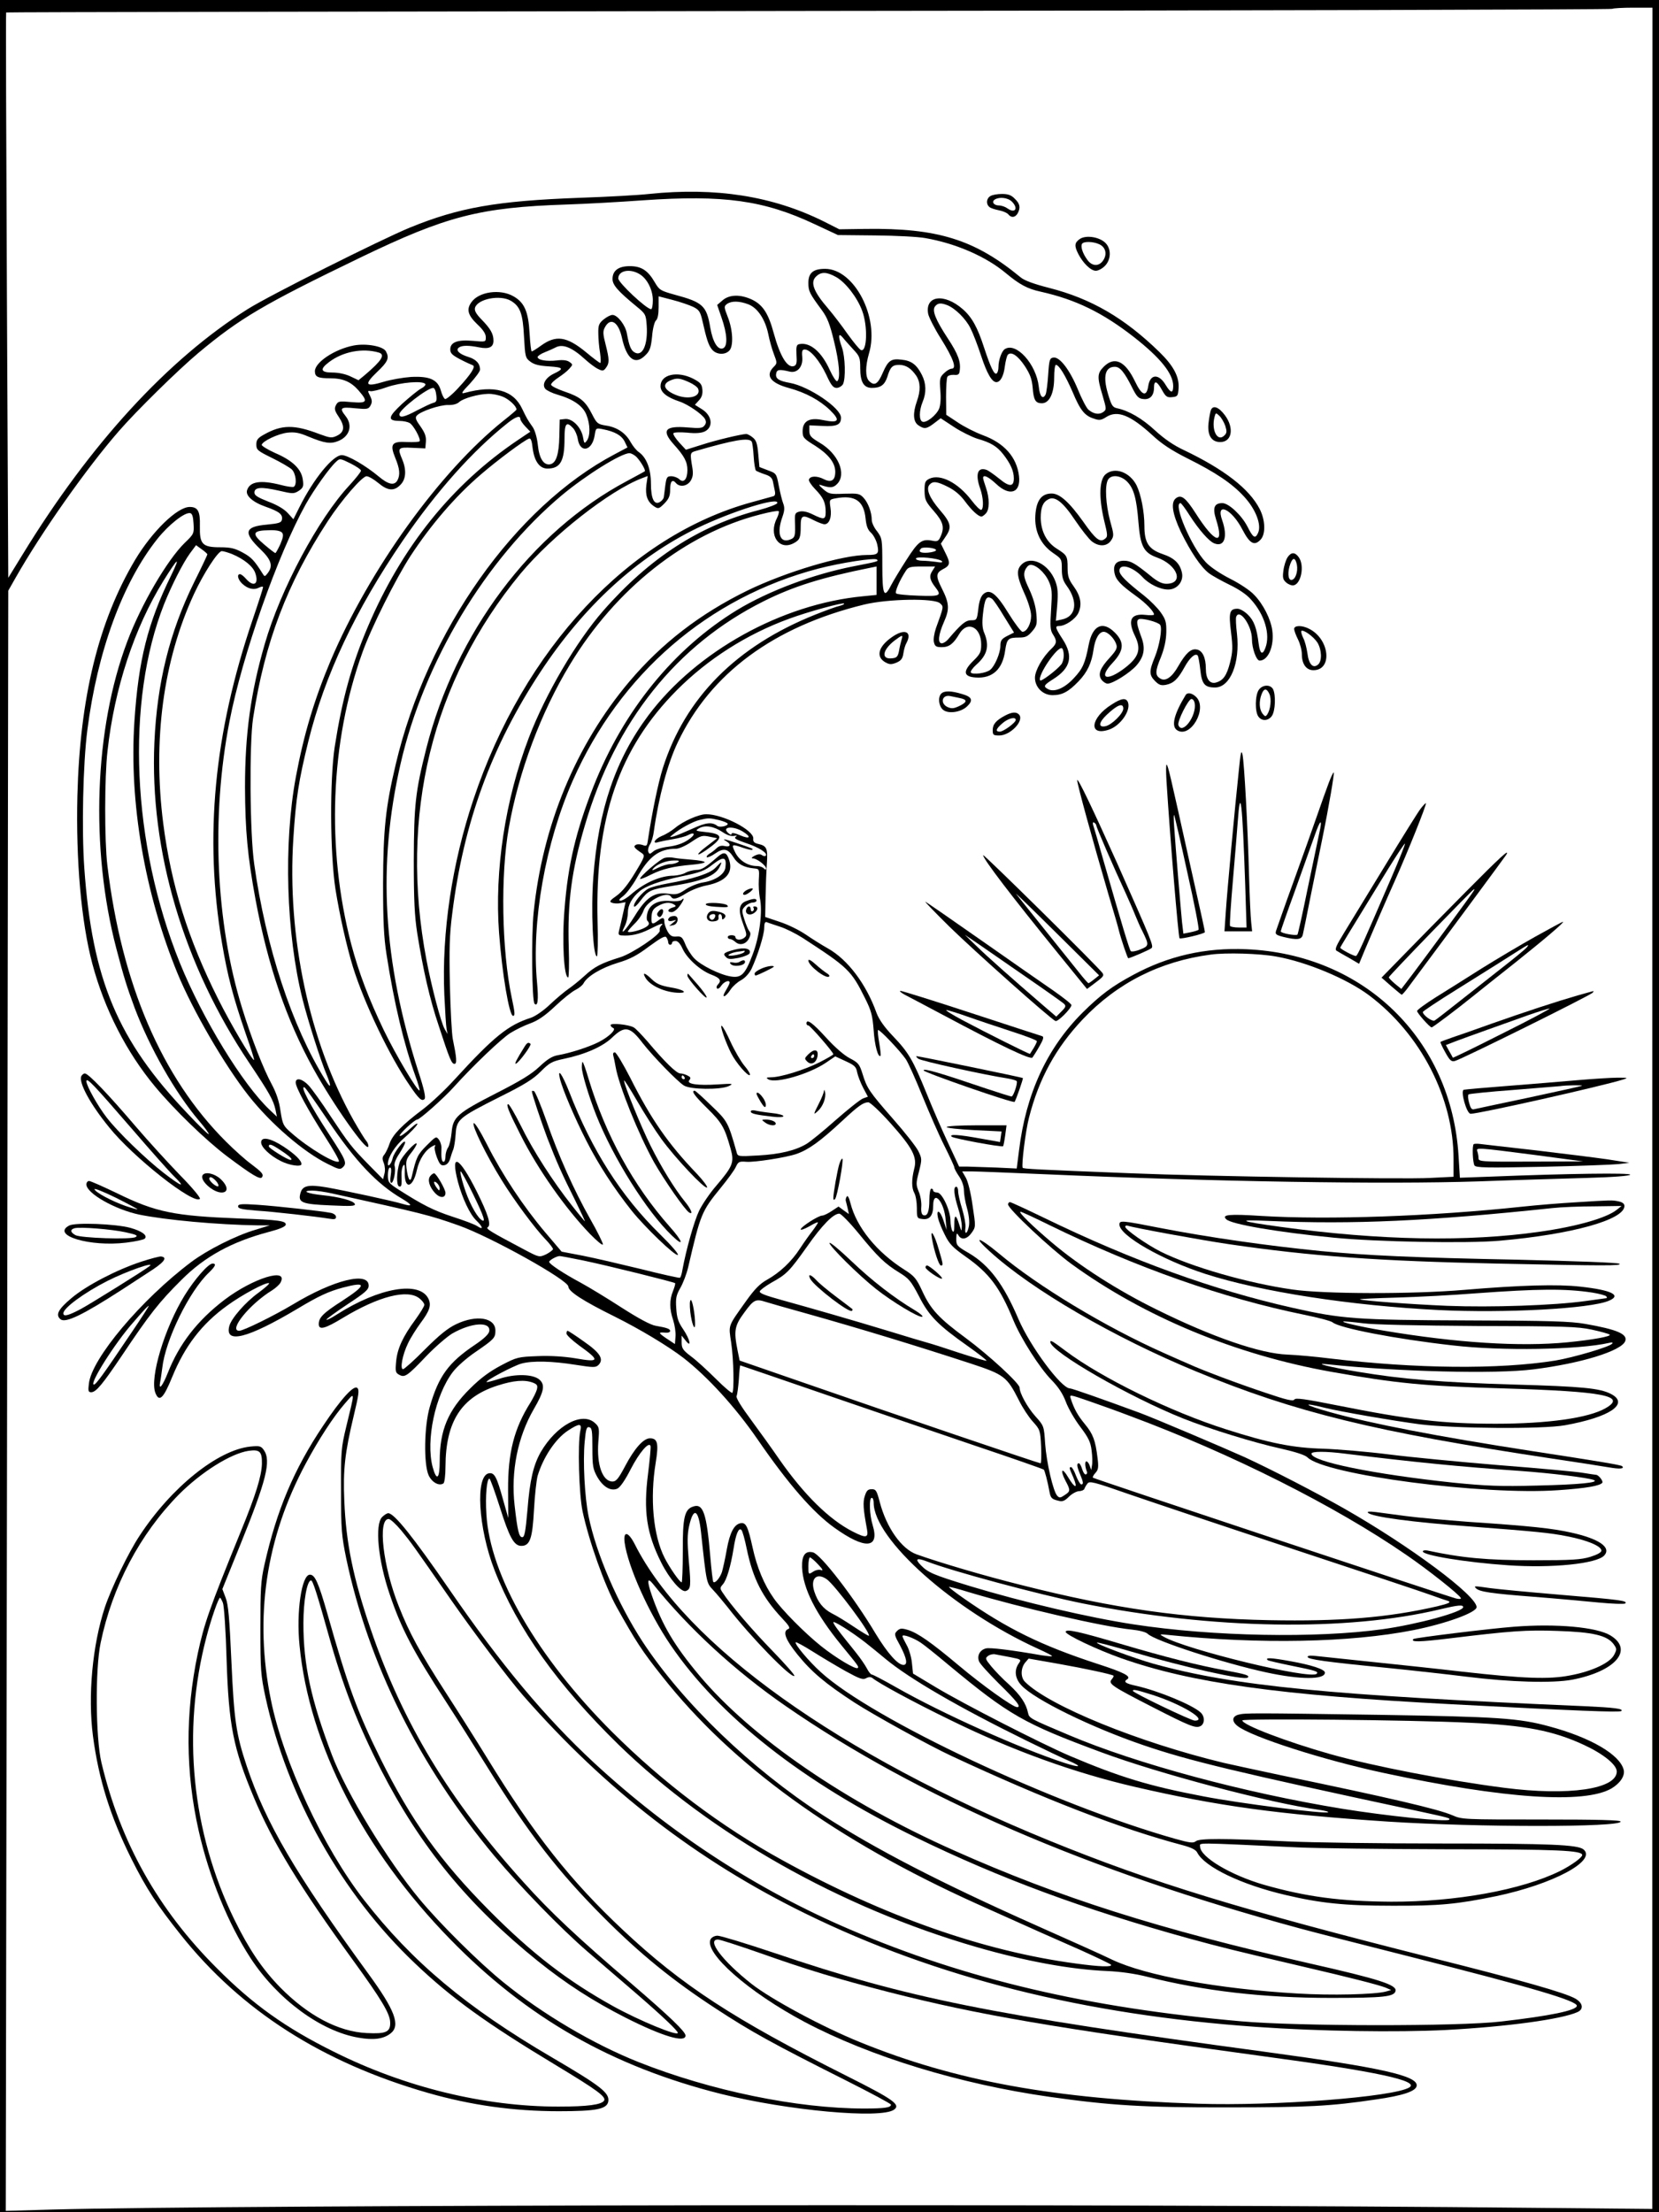 <?xml version="1.0" standalone="no"?>
<!DOCTYPE svg PUBLIC "-//W3C//DTD SVG 20010904//EN"
 "http://www.w3.org/TR/2001/REC-SVG-20010904/DTD/svg10.dtd">
<svg version="1.0" xmlns="http://www.w3.org/2000/svg"
 width="864pt" height="1152pt" viewBox="0 0 864 1152"
 preserveAspectRatio="xMidYMid meet">

<g transform="translate(0,1152) scale(0.1,-0.1)"
fill="#000000" stroke="none">
<path d="M0 5760 l0 -5760 4320 0 4320 0 0 5760 0 5760 -4320 0 -4320 0 0
-5760z m8605 -12 l0 -5731 -635 6 c-2122 22 -6740 16 -7697 -9 l-243 -7 7
4218 6 4219 38 67 c134 236 369 570 538 764 90 104 310 320 414 407 217 181
337 252 842 496 450 217 623 262 1075 277 96 3 276 13 400 22 420 29 629 0
894 -125 l120 -56 195 -2 c108 -1 225 -7 261 -14 159 -28 315 -96 418 -182 72
-60 113 -82 182 -97 183 -41 322 -109 485 -236 138 -108 205 -191 205 -255 0
-40 -13 -38 -39 5 -36 61 -82 58 -91 -6 -9 -58 -34 -49 -69 25 -51 106 -106
132 -162 77 -35 -35 -36 -54 -7 -150 21 -72 21 -74 3 -87 -21 -15 -50 -10 -77
13 -10 9 -34 55 -54 104 -42 102 -95 172 -128 167 -19 -3 -22 -11 -27 -88 -3
-47 -9 -93 -13 -103 -14 -30 -31 -13 -36 39 -13 118 -118 234 -177 196 -16
-10 -33 -57 -33 -92 0 -16 -4 -31 -10 -35 -12 -8 -31 32 -65 135 -34 105 -63
158 -111 200 -97 85 -198 71 -180 -25 4 -18 33 -76 66 -128 65 -104 84 -157
56 -157 -9 0 -27 -11 -40 -24 -22 -21 -23 -29 -19 -89 4 -41 1 -77 -6 -95 -15
-35 -67 -76 -87 -68 -18 7 -18 57 1 103 20 48 19 96 -4 141 -27 53 -54 74
-106 79 -54 7 -70 -5 -97 -67 -26 -61 -44 -72 -72 -44 -20 20 -20 76 0 145 55
185 -77 439 -229 439 -62 0 -87 -21 -87 -73 0 -43 5 -54 70 -142 29 -39 42
-74 63 -160 28 -112 35 -199 17 -210 -5 -3 -22 22 -38 57 -43 96 -103 147
-159 136 -15 -3 -17 -12 -15 -56 3 -41 0 -53 -12 -58 -35 -13 -73 49 -107 173
-27 100 -56 145 -111 172 -61 29 -119 28 -155 -3 l-28 -24 22 -64 c31 -88 34
-152 8 -162 -27 -10 -53 33 -66 108 -19 114 -39 132 -184 171 -75 21 -81 24
-105 65 -36 62 -70 84 -130 84 -59 0 -90 -23 -90 -67 0 -31 28 -63 124 -142
48 -39 50 -43 54 -100 7 -102 -23 -166 -65 -139 -18 11 -27 36 -38 96 -7 44
-49 98 -75 98 -11 0 -31 -11 -47 -24 -24 -20 -28 -31 -27 -73 0 -26 4 -72 9
-100 4 -29 5 -53 1 -53 -4 0 -37 25 -73 55 -102 84 -158 92 -237 34 -22 -16
-43 -29 -47 -29 -3 0 -8 42 -11 94 -6 113 -27 161 -84 193 -69 40 -181 24
-219 -31 -27 -37 -18 -68 30 -114 31 -29 45 -50 45 -68 0 -25 0 -25 -67 -19
-81 7 -118 -7 -118 -45 0 -20 11 -30 53 -52 29 -15 58 -28 64 -30 17 -6 -9
-47 -75 -118 -31 -34 -63 -60 -69 -58 -6 2 -16 22 -22 44 -16 57 -58 76 -156
71 -41 -3 -105 -14 -141 -25 -96 -29 -105 -16 -36 50 57 54 66 73 47 108 -14
27 -102 43 -167 31 -100 -19 -203 -88 -203 -134 0 -30 16 -37 81 -37 65 0 107
-18 147 -64 50 -58 45 -67 -37 -60 -64 6 -70 5 -81 -15 -10 -19 -8 -29 15 -63
32 -49 29 -78 -10 -97 -27 -13 -35 -12 -90 8 -132 51 -198 50 -290 -2 -33 -18
-40 -28 -40 -52 0 -28 7 -33 82 -70 45 -22 91 -49 102 -59 22 -20 29 -80 11
-91 -5 -3 -36 1 -69 10 -103 26 -159 18 -174 -27 -10 -28 28 -63 97 -87 71
-25 90 -40 84 -68 -3 -15 -17 -19 -78 -25 -116 -10 -125 -41 -34 -128 58 -56
67 -87 38 -125 -15 -19 -16 -19 -27 -1 -42 67 -58 84 -102 108 -40 22 -63 28
-118 28 -94 0 -108 16 -106 112 2 75 -10 98 -53 98 -65 0 -195 -127 -284 -275
-191 -321 -288 -717 -301 -1230 -8 -336 20 -656 78 -874 63 -236 177 -460 328
-641 100 -120 262 -277 373 -361 132 -99 174 -124 183 -109 9 15 -1 26 -58 69
-29 21 -87 73 -130 116 -335 334 -544 821 -618 1440 -15 127 -15 458 1 595 36
326 140 641 291 885 76 122 91 134 41 30 -123 -250 -171 -443 -192 -762 -28
-422 54 -897 225 -1313 79 -192 244 -476 369 -635 115 -146 286 -294 414 -357
58 -29 64 -30 79 -15 21 21 13 38 -71 167 -100 152 -159 265 -128 246 4 -3 57
-77 116 -165 147 -219 259 -337 391 -414 53 -32 55 -42 4 -27 -52 16 -303 70
-399 87 -96 16 -126 9 -136 -33 -12 -46 9 -55 156 -61 109 -5 132 -4 128 7 -5
17 -80 37 -168 46 -78 8 -114 23 -55 24 22 0 69 -7 105 -15 470 -104 505 -112
660 -167 166 -59 570 -284 570 -318 0 -25 75 -74 243 -157 132 -66 275 -152
356 -214 127 -99 271 -257 386 -424 161 -234 289 -381 401 -461 159 -114 236
-109 199 13 -17 55 -20 143 -5 143 6 0 10 -11 10 -25 0 -190 417 -561 856
-761 42 -19 75 -36 73 -38 -2 -3 -26 0 -54 4 -159 28 -269 41 -290 36 -32 -8
-48 -38 -36 -68 5 -13 51 -63 101 -113 97 -95 120 -125 97 -125 -22 0 -180
113 -305 218 -143 120 -212 168 -263 184 -34 10 -42 9 -57 -5 -16 -16 -15 -21
16 -77 34 -65 41 -100 17 -100 -29 0 -83 61 -145 163 -114 191 -286 413 -326
423 -40 10 -59 -16 -57 -78 5 -111 71 -242 207 -408 87 -106 90 -110 83 -116
-10 -10 -116 54 -191 114 -84 67 -207 191 -247 250 -49 69 -87 160 -109 261
-25 113 -35 133 -62 129 -34 -5 -57 -48 -73 -137 -8 -47 -20 -99 -25 -117 -11
-32 -36 -61 -45 -52 -3 2 -10 63 -16 134 -19 223 -37 276 -88 259 -46 -14 -56
-57 -55 -233 0 -89 -3 -162 -6 -162 -10 0 -64 78 -89 128 -59 116 -77 308 -46
496 16 99 10 126 -30 126 -34 0 -81 -53 -130 -146 -34 -64 -46 -79 -65 -79
-52 0 -83 87 -74 206 6 71 5 78 -17 98 -66 62 -201 -10 -283 -151 -38 -67 -57
-146 -69 -301 -10 -112 -15 -142 -27 -142 -17 0 -25 33 -40 166 -20 176 16
356 100 501 53 91 60 126 30 153 -33 30 -129 32 -209 5 -35 -11 -65 -19 -67
-17 -7 7 141 85 181 96 58 16 162 13 281 -6 96 -15 106 -15 121 -1 29 30 9 63
-76 122 -43 31 -82 56 -85 56 -3 0 -6 -7 -6 -14 0 -8 29 -35 64 -61 113 -81
111 -91 -20 -68 -56 9 -127 14 -194 11 -102 -4 -108 -5 -190 -48 -60 -32 -107
-66 -161 -120 -115 -113 -159 -218 -159 -378 0 -94 -16 -108 -37 -31 -36 138
13 373 105 494 22 29 73 74 122 107 93 64 100 71 100 109 0 68 -99 84 -205 33
-44 -21 -88 -57 -162 -131 -56 -57 -108 -103 -114 -103 -17 0 -3 76 26 135 13
28 43 75 65 105 47 63 57 92 42 125 -44 97 -257 61 -479 -81 -29 -19 -53 -30
-53 -26 0 4 50 40 110 80 91 60 110 76 110 97 0 75 -181 31 -395 -98 -97 -58
-257 -137 -279 -137 -58 0 53 138 170 210 19 12 39 30 45 41 43 81 -143 23
-291 -89 -142 -108 -237 -231 -296 -381 -27 -68 -49 -96 -40 -48 3 12 7 45 11
73 16 146 141 401 244 498 33 32 39 46 18 46 -22 0 -93 -81 -145 -165 -105
-170 -183 -430 -153 -508 20 -51 42 -30 88 83 66 161 154 276 286 371 75 55
201 123 218 117 5 -2 -20 -24 -55 -50 -68 -49 -142 -134 -152 -174 -24 -94 95
-64 354 90 113 68 164 91 238 111 126 33 124 14 -5 -70 -97 -62 -121 -86 -121
-120 0 -33 32 -25 127 33 186 112 335 150 397 101 14 -11 26 -26 26 -34 0 -7
-21 -41 -46 -76 -66 -89 -95 -152 -101 -219 -5 -52 -3 -59 16 -69 29 -16 42
-7 141 97 47 49 108 101 134 117 100 58 202 65 194 13 -2 -15 -27 -39 -73 -70
-139 -93 -191 -164 -237 -325 -29 -100 -32 -296 -6 -355 17 -37 54 -58 77 -43
6 3 11 42 11 88 1 235 83 362 272 422 84 27 140 31 183 15 23 -9 26 -15 21
-36 -4 -14 -19 -44 -33 -67 -86 -136 -118 -262 -117 -457 l1 -145 -27 95 c-33
120 -45 142 -73 138 -73 -10 -57 -286 29 -506 119 -304 328 -597 645 -907 479
-466 1155 -849 1864 -1054 252 -73 490 -117 680 -125 70 -3 147 -14 210 -30
294 -74 604 -110 955 -110 278 0 332 6 338 37 6 31 -87 61 -445 142 -791 180
-1298 341 -1855 589 -564 251 -1055 588 -1325 910 -131 156 -195 264 -249 420
-26 76 -23 95 8 56 183 -228 427 -453 691 -635 687 -475 1576 -859 2672 -1156
61 -17 324 -84 585 -150 629 -159 862 -228 862 -254 0 -24 -141 -53 -395 -82
-218 -26 -1061 -25 -1352 1 -799 70 -1434 219 -2040 479 -484 207 -934 500
-1332 868 -255 237 -482 508 -753 902 -188 273 -287 397 -318 397 -7 0 -21 -9
-32 -20 -39 -39 -21 -226 39 -401 61 -181 122 -297 296 -564 50 -77 146 -229
213 -337 216 -348 369 -545 602 -779 192 -193 364 -333 590 -480 182 -119 290
-179 678 -374 127 -64 232 -120 232 -125 0 -15 -32 -20 -140 -20 -349 0 -800
93 -1175 242 -234 93 -500 250 -704 416 -126 102 -328 302 -436 432 -166 200
-382 555 -456 750 -109 287 -149 470 -149 686 0 118 19 224 40 224 9 0 32 -73
90 -280 77 -275 152 -467 274 -706 207 -403 454 -704 818 -997 147 -118 287
-208 456 -294 192 -97 312 -133 312 -93 0 20 -80 97 -280 269 -277 236 -427
377 -563 529 -389 430 -631 832 -798 1322 -89 261 -127 443 -136 665 -7 162 3
249 49 442 26 108 30 135 19 145 -18 18 -86 -58 -178 -196 -153 -228 -242
-440 -306 -725 -19 -84 -21 -126 -21 -331 0 -218 2 -244 27 -360 113 -517 396
-1022 778 -1384 190 -181 370 -311 735 -531 212 -128 262 -164 250 -184 -14
-21 -85 -31 -238 -31 -387 0 -800 101 -1170 286 -252 125 -421 246 -608 434
-307 306 -503 656 -602 1072 -30 129 -33 484 -4 623 61 294 204 566 408 773
117 117 270 213 363 227 58 8 70 -4 69 -68 -2 -64 -32 -162 -110 -352 -165
-405 -191 -481 -224 -635 -66 -313 -64 -621 5 -925 55 -242 153 -482 270 -662
140 -214 366 -381 562 -414 78 -14 130 -7 167 22 53 41 23 121 -115 310 -380
521 -535 786 -634 1082 -56 168 -66 239 -80 547 -10 224 -16 295 -30 330 l-17
45 95 235 c134 331 160 433 121 489 -15 21 -22 23 -71 18 -169 -18 -411 -212
-576 -464 -58 -87 -147 -272 -181 -373 -65 -198 -89 -461 -62 -670 30 -226 90
-419 201 -641 77 -154 134 -241 256 -394 314 -395 738 -666 1289 -824 224 -64
445 -95 680 -95 197 0 252 11 258 52 6 44 -39 79 -293 228 -446 261 -728 497
-980 821 -211 271 -419 718 -484 1040 -88 430 -27 844 182 1233 67 125 143
242 202 310 55 63 55 73 8 -120 -26 -108 -28 -128 -27 -335 0 -200 3 -232 27
-350 116 -549 380 -1080 772 -1550 135 -161 348 -380 485 -498 52 -45 165
-142 250 -215 139 -120 220 -197 220 -208 0 -19 -199 63 -335 138 -240 133
-423 274 -645 497 -258 260 -409 471 -570 796 -119 241 -168 373 -276 755 -46
160 -64 200 -90 200 -43 0 -72 -193 -54 -369 50 -515 332 -1066 785 -1530 399
-409 842 -662 1410 -805 350 -87 833 -131 901 -82 36 26 -2 53 -249 177 -587
295 -855 470 -1162 758 -273 256 -462 495 -708 896 -54 88 -152 243 -218 345
-130 202 -188 307 -242 445 -83 208 -111 455 -53 455 9 0 38 -27 65 -59 51
-62 57 -70 266 -371 118 -169 295 -404 370 -490 429 -490 906 -859 1470 -1135
679 -333 1450 -527 2350 -590 324 -23 731 -29 985 -16 320 17 603 56 685 93
34 15 29 47 -10 70 -54 31 -279 95 -749 213 -995 251 -1454 391 -1991 610
-1095 447 -1894 1018 -2159 1543 -34 67 -61 72 -53 9 17 -125 126 -367 239
-533 254 -373 690 -715 1271 -999 447 -218 878 -377 1431 -530 161 -44 237
-63 596 -147 241 -56 389 -94 425 -108 l30 -13 -28 -8 c-56 -15 -284 -21 -462
-10 -410 24 -788 93 -963 176 -42 21 -219 100 -392 177 -503 224 -843 400
-1115 576 -372 241 -729 584 -938 902 -129 198 -242 458 -282 655 -20 99 -30
285 -20 388 6 65 10 78 23 75 15 -3 17 -18 17 -108 0 -94 3 -110 25 -150 30
-53 71 -77 105 -62 15 7 41 45 70 102 45 87 95 145 103 120 2 -6 -4 -71 -13
-144 -25 -195 -8 -311 69 -464 43 -85 105 -156 128 -147 26 10 27 25 15 158
-8 97 -8 137 2 181 23 101 49 87 62 -35 29 -269 28 -261 63 -299 18 -19 52
-60 76 -90 117 -152 331 -372 347 -357 3 4 -48 62 -113 129 -108 111 -221 243
-261 305 -14 21 -14 25 1 42 20 22 41 93 56 185 12 78 27 113 41 99 6 -6 18
-50 28 -99 32 -155 82 -252 183 -360 38 -40 45 -53 33 -57 -31 -12 -15 -55 49
-134 73 -90 144 -150 296 -249 104 -67 389 -224 505 -278 487 -227 883 -380
1205 -465 45 -12 68 -24 75 -38 38 -75 229 -167 460 -221 182 -43 308 -56 555
-56 248 -1 338 8 543 50 294 62 524 184 454 243 -30 25 -174 31 -737 31 -322
0 -684 5 -805 11 -332 16 -459 16 -477 1 -13 -11 -31 -9 -106 12 -632 178
-1579 623 -1848 869 -62 56 -138 147 -130 155 3 2 42 -19 88 -48 46 -29 123
-75 171 -102 73 -40 91 -47 108 -37 13 7 24 7 32 1 34 -28 215 -126 402 -217
325 -160 650 -277 965 -350 437 -101 746 -143 1320 -181 469 -30 1210 -30
1210 0 0 8 -110 11 -412 11 -405 0 -414 0 -464 22 -74 32 -322 90 -886 207
-119 25 -256 55 -305 66 -444 107 -910 297 -1035 422 -23 23 -23 69 0 99 l19
22 154 -27 c146 -26 279 -55 288 -62 2 -2 -2 -11 -10 -20 -18 -22 1 -35 214
-144 195 -100 225 -112 250 -98 22 12 22 51 -1 71 -44 40 -220 112 -334 138
-56 12 -69 21 -48 34 24 15 -17 36 -153 80 -294 96 -471 183 -700 343 -43 30
-76 56 -75 58 2 2 49 -10 103 -27 271 -81 698 -180 849 -195 39 -4 74 -13 83
-22 36 -36 396 -153 618 -201 175 -38 305 -39 305 -1 0 17 -70 40 -183 60
-100 18 -130 19 -115 5 2 -3 60 -16 128 -30 125 -25 138 -30 127 -41 -32 -32
-679 125 -797 193 -24 13 -22 14 25 9 476 -49 946 -40 1275 25 171 34 330 92
330 120 0 60 -347 318 -689 513 -146 83 -374 201 -519 268 -109 49 -471 203
-547 231 -193 71 -352 127 -363 127 -45 0 -207 219 -268 361 -77 181 -152 281
-259 344 -61 35 -65 40 -65 74 1 29 3 33 11 19 15 -27 45 -22 69 12 22 31 22
31 5 143 -9 66 -24 125 -35 144 l-19 33 49 0 c27 0 202 -7 387 -15 891 -39
1761 -53 2253 -37 184 7 437 14 563 18 143 4 227 11 227 17 0 10 -322 6 -721
-10 l-166 -6 -7 114 c-37 607 -492 1050 -1106 1076 -214 9 -406 -35 -589 -134
-110 -59 -170 -104 -264 -197 -185 -185 -294 -422 -330 -717 l-12 -94 -105 5
c-58 2 -125 4 -150 5 l-45 0 -56 120 c-31 66 -82 183 -113 260 -72 177 -94
214 -176 300 -45 47 -72 86 -85 120 -54 151 -150 278 -253 336 -32 18 -83 50
-115 72 -32 22 -92 52 -135 66 l-77 26 2 105 c1 58 4 136 7 175 5 77 -1 90
-44 100 -22 5 -29 12 -27 28 4 43 -157 127 -245 127 -39 0 -120 -36 -163 -72
-17 -14 -47 -33 -68 -41 -38 -16 -53 -44 -18 -32 11 3 44 10 75 15 30 5 65 14
76 20 42 22 44 3 3 -24 -28 -19 -62 -30 -102 -35 -34 -4 -69 -15 -79 -25 -18
-15 -20 -15 -26 -1 -3 9 1 26 9 38 8 12 17 42 20 67 25 179 72 355 125 465
170 358 499 602 971 717 124 30 368 34 395 6 19 -18 20 -14 -22 -130 -9 -27
-14 -59 -10 -73 5 -21 12 -25 41 -25 38 0 60 17 91 69 42 71 114 36 114 -55 0
-39 -5 -50 -41 -85 -56 -55 -52 -83 13 -87 87 -6 140 43 153 142 9 59 15 66
72 66 34 0 46 6 68 32 25 29 27 38 22 93 -3 38 -17 84 -37 127 -26 55 -30 73
-23 95 6 16 17 29 26 31 28 6 78 -38 99 -85 17 -38 18 -57 12 -148 -6 -88 -4
-108 10 -129 22 -34 20 -47 -8 -74 -46 -43 -86 -114 -86 -151 0 -50 41 -91 92
-91 50 0 83 18 135 72 46 48 68 95 78 165 8 57 29 93 53 93 22 0 57 -36 66
-67 6 -17 -2 -32 -33 -66 -52 -56 -64 -88 -45 -116 8 -11 23 -21 32 -21 28 0
116 56 150 94 40 46 48 89 27 146 -25 68 -28 87 -15 95 14 9 102 -14 112 -29
12 -18 -3 -107 -28 -168 -30 -73 -30 -93 2 -125 20 -20 31 -24 57 -19 39 8 62
30 96 92 27 49 55 74 68 61 4 -4 10 -38 14 -74 8 -75 22 -93 77 -93 79 0 131
128 114 280 -5 41 -7 81 -4 88 17 46 82 -46 82 -116 0 -48 23 -112 40 -112 45
0 77 76 66 157 -8 59 -47 137 -95 186 -20 22 -76 59 -124 83 -53 27 -105 62
-128 87 -74 78 -172 307 -131 307 4 0 25 -28 47 -63 49 -76 102 -137 130 -147
52 -20 70 35 40 121 -35 98 49 60 105 -48 39 -75 63 -88 96 -52 26 29 24 101
-6 159 -54 105 -185 206 -394 306 -54 25 -103 59 -151 103 -67 62 -136 102
-197 115 -24 5 -30 15 -48 76 -27 91 -14 140 36 140 27 0 50 -28 91 -110 23
-46 33 -56 58 -58 34 -4 55 18 55 60 0 39 15 35 41 -12 20 -36 27 -41 54 -38
28 3 30 6 33 46 4 60 -26 117 -101 190 -181 176 -354 277 -574 333 -78 20
-128 38 -148 55 -239 197 -432 257 -807 252 l-137 -2 -83 42 c-265 131 -560
178 -908 142 -52 -6 -214 -15 -360 -20 -434 -16 -630 -51 -885 -155 -155 -64
-731 -353 -844 -424 -417 -262 -822 -704 -1173 -1278 l-75 -122 -7 1471 c-4
808 -6 1471 -4 1473 2 2 1883 5 4181 8 2298 2 4180 7 4184 11 3 3 52 6 108 6
l101 0 -1 -5732z m-5275 4345 c40 -23 70 -82 70 -137 0 -25 -4 -46 -9 -46 -24
0 -171 138 -171 160 0 41 60 53 110 23z m1025 -16 c49 -28 109 -105 135 -175
30 -79 26 -217 -6 -205 -8 3 -39 41 -70 84 -30 43 -76 103 -100 131 -77 89
-95 137 -65 167 27 27 56 26 106 -2z m-745 -155 c30 -15 37 -24 48 -72 22 -98
32 -128 50 -150 22 -27 67 -30 90 -6 23 23 19 108 -8 176 -20 51 -20 55 -4 67
24 17 65 16 112 -2 48 -19 87 -78 103 -154 6 -31 19 -78 29 -104 18 -47 18
-49 -1 -68 -45 -45 -16 -84 81 -110 87 -24 159 -63 213 -115 56 -55 46 -69
-40 -51 -68 14 -103 -6 -103 -59 0 -32 5 -38 65 -75 70 -45 105 -89 105 -136
0 -45 -21 -58 -60 -38 -35 18 -71 17 -77 -2 -3 -7 12 -29 32 -50 43 -44 55
-70 55 -119 0 -40 -8 -42 -67 -13 -28 14 -52 19 -69 15 -23 -6 -25 -11 -24
-49 3 -79 1 -87 -26 -97 -52 -20 -70 33 -39 119 11 31 12 48 4 69 -6 15 -16
56 -23 92 -12 64 -13 65 -57 81 l-44 17 -6 67 c-5 55 -10 72 -29 87 -12 10
-27 18 -34 18 -26 -1 -154 -31 -231 -56 l-83 -26 -35 38 c-19 21 -33 43 -30
48 3 5 36 6 72 3 44 -5 74 -2 91 6 47 23 39 84 -16 117 l-35 22 21 23 c15 16
20 33 18 56 -3 29 -10 37 -48 57 -83 42 -170 22 -170 -39 0 -32 33 -58 99 -80
45 -15 118 -66 132 -90 8 -15 7 -24 -3 -36 -10 -13 -26 -14 -86 -9 -118 10
-139 -14 -74 -87 56 -62 72 -92 72 -135 0 -48 -20 -70 -43 -47 -9 8 -27 15
-41 15 -22 0 -25 -5 -31 -47 -3 -27 -7 -54 -8 -62 -1 -8 -10 -19 -20 -25 -30
-18 -47 17 -47 96 0 76 -23 135 -62 163 -13 8 -32 32 -44 53 -26 48 -72 78
-129 86 -42 7 -47 11 -71 58 -35 69 -61 91 -144 119 -38 13 -70 29 -70 36 0 7
17 23 38 37 20 13 46 33 57 46 19 21 19 22 1 35 -12 9 -34 12 -66 8 -54 -6
-100 2 -100 18 0 5 17 17 38 25 20 8 45 19 54 24 38 21 86 2 156 -62 23 -21
54 -44 68 -50 22 -11 28 -10 40 7 18 24 18 42 -2 121 -14 54 -15 69 -4 89 29
55 71 29 89 -54 24 -111 69 -145 122 -91 23 22 29 39 35 98 3 41 13 77 20 83
9 7 14 32 14 69 l0 57 73 -19 c39 -10 88 -27 107 -36z m-950 32 c49 -29 63
-67 69 -187 6 -106 7 -111 34 -131 20 -15 47 -21 97 -24 75 -5 79 -12 24 -38
-43 -21 -63 -56 -44 -79 7 -8 35 -22 63 -30 83 -24 133 -59 151 -105 20 -49
21 -110 2 -135 -12 -17 -14 -15 -20 20 -10 51 -56 97 -93 93 l-28 -3 -2 -87
c-2 -95 -17 -141 -49 -146 -33 -5 -56 31 -63 101 -4 38 -15 75 -26 92 -28 40
-31 45 -55 95 -46 99 -146 126 -300 84 -21 -6 -17 2 28 49 28 31 52 63 52 72
0 32 -21 54 -60 66 -49 15 -70 36 -49 50 17 11 50 11 105 0 51 -10 74 1 74 35
0 35 -15 62 -62 110 -30 31 -38 47 -34 62 15 46 130 68 186 36z m2273 -23 c41
-16 97 -71 121 -120 13 -25 38 -90 56 -145 30 -91 56 -136 79 -136 21 0 38 32
44 81 4 29 11 57 16 62 18 18 52 -5 88 -59 28 -43 37 -68 41 -112 5 -66 15
-82 48 -82 39 0 64 52 64 133 0 37 4 67 9 67 16 0 49 -54 87 -141 40 -96 63
-124 111 -139 28 -10 38 -9 67 10 57 34 123 8 235 -94 51 -48 102 -81 183
-122 149 -74 235 -132 297 -200 61 -66 92 -147 73 -189 -15 -33 -26 -26 -56
34 -30 58 -97 121 -130 121 -42 0 -52 -24 -33 -84 45 -141 -6 -126 -106 31
-52 81 -75 99 -102 79 -29 -21 -20 -80 25 -176 51 -104 103 -182 146 -215 17
-13 66 -40 107 -60 46 -22 90 -51 112 -77 71 -78 102 -182 75 -252 -15 -40
-28 -31 -35 22 -10 81 -24 120 -56 151 -17 17 -41 31 -54 31 -41 0 -47 -19
-34 -121 10 -81 9 -103 -5 -159 -17 -67 -35 -93 -72 -104 -33 -10 -54 18 -54
72 0 58 -18 96 -49 100 -29 5 -56 -20 -94 -86 -33 -59 -68 -83 -95 -65 -27 16
-26 39 4 111 18 46 27 87 28 129 1 53 -3 67 -29 104 -17 24 -55 62 -85 86 -97
76 -130 109 -130 131 0 41 70 21 120 -33 34 -37 92 -65 134 -65 46 0 80 41 72
85 -10 50 -39 79 -102 100 -72 25 -94 59 -94 146 0 75 -18 165 -41 212 -35 68
-112 97 -160 58 -34 -27 -37 -119 -10 -236 21 -85 21 -90 4 -102 -25 -19 -48
0 -110 88 -74 104 -124 149 -166 149 -53 0 -80 -36 -85 -114 -5 -82 27 -151
93 -196 44 -30 45 -32 45 -84 0 -40 6 -60 25 -86 61 -83 50 -161 -25 -176
l-31 -7 7 82 c5 64 3 90 -10 125 -35 90 -127 135 -176 86 -28 -28 -25 -61 15
-150 21 -46 35 -93 35 -117 0 -41 -22 -83 -45 -83 -7 0 -40 43 -72 95 -65 106
-98 131 -132 101 -13 -12 -22 -38 -26 -77 -7 -57 -8 -59 -37 -59 -29 0 -52
-19 -120 -99 -10 -12 -25 -21 -33 -21 -23 0 -18 45 11 111 30 67 28 98 -11
175 -32 63 -31 80 4 99 40 20 42 32 14 87 l-23 47 25 37 c33 48 28 71 -31 139
-53 62 -72 108 -54 130 18 21 39 19 98 -11 34 -17 64 -42 88 -75 34 -46 69
-79 86 -79 3 0 14 7 22 16 20 20 20 79 1 134 -8 23 -15 46 -15 51 0 20 27 7
68 -31 71 -67 129 -47 119 41 -12 99 -77 172 -189 213 -40 15 -99 45 -131 67
l-59 39 -1 93 c0 51 3 99 7 105 4 7 20 11 34 10 22 -2 28 2 30 21 7 46 -8 87
-62 169 -65 99 -83 146 -66 167 14 17 29 19 63 6z m-487 -233 c31 -33 34 -42
34 -95 0 -72 18 -103 61 -103 45 0 66 15 80 57 16 53 27 63 63 63 35 -1 61
-18 88 -57 22 -34 23 -77 3 -133 -22 -62 -19 -106 7 -124 31 -22 44 -20 83 10
l34 26 70 -46 c38 -25 92 -51 119 -60 73 -21 104 -40 137 -82 38 -49 55 -87
55 -125 0 -45 -23 -46 -77 -1 -26 21 -56 42 -65 45 -47 17 -60 -23 -33 -98 16
-46 19 -101 6 -110 -6 -3 -28 19 -51 49 -70 92 -163 140 -220 113 -22 -11 -25
-19 -25 -63 1 -46 5 -56 48 -105 50 -57 57 -86 35 -134 -10 -23 -17 -26 -41
-21 -56 11 -74 -2 -136 -99 -33 -51 -69 -111 -81 -134 -36 -71 -45 -50 -45
106 0 137 -1 140 -27 176 -16 19 -28 46 -28 59 0 40 -19 90 -42 115 -21 23
-29 24 -101 22 -73 -3 -80 -2 -110 24 -22 19 -26 26 -12 21 48 -16 64 -15 84
5 52 52 7 159 -91 216 -45 27 -53 36 -53 61 l0 29 68 -3 c75 -4 97 6 97 43 0
50 -167 163 -266 181 -57 10 -76 22 -72 47 3 23 16 25 70 12 40 -10 71 25 66
76 -3 31 0 39 13 39 29 0 77 -58 112 -131 25 -55 36 -69 54 -69 12 0 27 9 33
19 15 29 12 142 -5 191 -22 62 -19 81 6 50 11 -14 36 -41 55 -62z m-2473 -14
c35 -11 15 -42 -73 -117 l-33 -27 -42 20 c-25 12 -62 20 -93 20 -62 0 -68 17
-19 54 72 55 175 75 260 50z m1615 -154 c23 -10 45 -26 48 -35 16 -41 -51 -59
-118 -31 -62 26 -72 57 -24 76 32 13 47 11 94 -10z m-1373 -10 c3 -5 -7 -16
-23 -24 -15 -8 -59 -44 -98 -79 -75 -70 -77 -88 -13 -89 19 0 42 -5 51 -10 21
-10 62 -87 53 -96 -4 -4 -32 -5 -64 -4 -80 5 -92 -10 -63 -81 24 -58 27 -89
12 -118 -16 -29 -47 -23 -98 20 -67 56 -161 111 -192 111 -46 0 -147 -124
-220 -270 l-32 -64 -29 32 c-19 21 -56 43 -102 60 -55 22 -72 32 -72 47 0 28
35 31 127 10 73 -17 78 -17 104 -1 23 16 26 23 21 58 -7 55 -53 100 -144 139
-40 18 -72 38 -70 43 6 20 85 57 134 63 38 4 61 0 108 -20 87 -36 117 -40 158
-23 58 24 75 81 37 129 -34 43 -27 49 49 41 64 -6 70 -5 81 15 9 17 8 28 -3
50 -13 25 -12 28 2 24 9 -2 48 7 86 21 72 25 188 35 200 16z m57 -56 c4 -31 1
-38 -16 -42 -12 -3 -49 -21 -84 -39 -67 -36 -92 -41 -92 -20 0 24 146 137 176
137 7 0 14 -16 16 -36z m347 -10 c32 -13 71 -49 71 -67 0 -2 -30 -28 -67 -57
-333 -266 -699 -775 -901 -1250 -85 -202 -140 -385 -181 -605 -65 -349 -51
-816 35 -1160 28 -111 95 -321 125 -391 26 -63 23 -77 -6 -29 -174 279 -310
692 -371 1125 -23 158 -26 628 -6 760 61 396 177 701 389 1026 71 109 179 234
202 234 11 0 38 -16 61 -35 49 -41 82 -44 115 -10 29 28 33 77 10 132 -26 61
-23 65 53 61 l67 -3 3 35 c2 27 -5 46 -28 79 -24 33 -29 46 -20 56 19 23 121
57 164 56 24 -1 47 5 58 16 22 19 99 41 150 42 21 1 55 -6 77 -15z m91 -116
c0 -7 12 -24 26 -39 l26 -27 -64 -43 c-345 -232 -606 -558 -782 -972 -86 -202
-134 -378 -173 -627 -26 -173 -24 -558 4 -740 22 -137 58 -297 91 -405 59
-190 191 -465 294 -615 49 -73 65 -87 79 -73 7 7 -2 51 -31 139 -186 580 -215
1078 -94 1606 121 530 443 1066 840 1399 126 105 309 219 352 219 10 0 28 -10
39 -22 22 -24 47 -68 41 -72 -2 -2 -43 -24 -93 -51 -500 -266 -892 -791 -1045
-1393 -57 -226 -64 -294 -65 -582 0 -209 4 -289 18 -380 31 -193 65 -343 112
-482 57 -175 67 -198 82 -198 14 0 11 33 -9 130 -5 25 -12 151 -15 281 -4 187
-2 262 12 370 59 475 205 873 459 1259 227 345 505 599 819 751 183 88 427
164 415 129 -2 -6 -45 -23 -95 -36 -309 -80 -570 -249 -811 -524 -141 -161
-301 -434 -388 -662 -123 -322 -179 -690 -155 -1015 16 -213 53 -433 73 -433
11 0 10 15 -7 95 -52 246 -59 640 -15 885 51 290 167 600 318 849 239 396 602
683 991 782 50 13 93 21 96 17 4 -3 -1 -20 -9 -37 -45 -87 11 -170 87 -130 32
17 37 28 37 87 0 60 8 64 70 32 22 -11 46 -20 54 -20 25 0 39 38 31 86 -6 42
-6 43 27 49 101 19 147 -13 156 -106 4 -38 11 -58 28 -73 13 -12 28 -40 33
-63 10 -47 4 -53 -54 -53 -128 0 -422 -88 -622 -185 -247 -121 -446 -274 -616
-475 -279 -331 -452 -750 -498 -1203 -12 -122 -9 -461 5 -474 17 -17 21 22 13
109 -30 317 43 728 186 1053 246 557 706 954 1279 1104 115 30 295 58 305 47
10 -9 6 -10 -122 -35 -210 -41 -444 -129 -607 -228 -329 -201 -590 -522 -747
-918 -91 -232 -133 -405 -151 -640 -14 -166 -3 -355 19 -355 4 0 6 71 3 158
-7 235 15 401 84 634 158 540 477 940 931 1167 156 78 304 124 558 175 l30 6
0 -74 0 -74 -70 -7 c-423 -40 -867 -286 -1118 -620 -171 -228 -261 -492 -287
-843 -13 -174 -2 -412 19 -412 4 0 6 83 3 184 -13 535 111 898 413 1202 161
162 365 292 585 372 97 36 280 86 286 79 3 -3 -8 -8 -23 -12 -15 -3 -73 -24
-128 -46 -410 -164 -677 -433 -793 -799 -25 -80 -56 -231 -78 -377 -4 -29 -7
-31 -28 -23 -12 4 -28 5 -35 0 -14 -8 -8 -16 32 -43 17 -12 15 -19 -35 -101
-36 -60 -67 -99 -96 -120 -36 -25 -40 -32 -25 -37 10 -4 30 -5 44 -2 l27 5
-13 -58 c-7 -33 -16 -71 -20 -86 -6 -23 -4 -28 11 -29 49 -4 94 6 146 32 61
31 79 36 61 18 -6 -6 -9 -17 -7 -24 8 -19 -142 -120 -206 -140 -97 -30 -134
-49 -185 -96 -27 -25 -66 -56 -85 -69 -19 -13 -62 -49 -95 -80 -34 -33 -77
-62 -100 -70 -119 -38 -193 -98 -399 -323 -49 -54 -123 -123 -164 -154 -108
-81 -157 -132 -173 -178 -7 -22 -20 -48 -27 -57 -12 -14 -12 -23 -3 -45 6 -16
8 -40 3 -56 l-7 -28 -72 73 c-94 96 -105 111 -203 258 -45 69 -96 140 -113
158 -33 35 -67 42 -67 15 0 -26 64 -143 152 -281 44 -68 77 -126 73 -130 -15
-16 -159 70 -247 148 -43 37 -46 44 -57 114 -7 51 -22 95 -45 138 -44 81 -106
239 -155 398 -138 446 -162 998 -66 1492 66 344 252 871 398 1133 43 77 124
190 157 220 20 19 22 18 75 -8 30 -15 55 -32 55 -38 0 -6 -27 -40 -59 -75
-163 -174 -360 -543 -442 -827 -74 -255 -103 -471 -103 -747 1 -223 13 -358
55 -585 64 -343 161 -627 301 -880 104 -188 277 -433 286 -406 2 6 -2 20 -10
29 -8 9 -38 58 -66 107 -231 411 -348 957 -314 1472 13 205 28 301 78 503 85
344 246 685 492 1045 176 257 363 467 547 613 42 33 65 40 65 20z m275 -48
c10 -11 21 -36 24 -56 12 -76 75 -63 88 19 6 38 6 39 42 32 62 -12 98 -32 114
-64 l15 -31 -66 -35 c-520 -274 -977 -920 -1141 -1615 -53 -223 -65 -339 -66
-620 0 -197 4 -281 18 -370 40 -257 91 -469 151 -635 14 -38 23 -71 21 -73 -9
-9 -123 183 -186 313 -80 167 -130 299 -170 449 -130 498 -109 1053 58 1517
46 130 174 385 251 504 106 162 233 310 366 424 87 75 224 177 251 187 9 4 15
-11 19 -50 9 -68 36 -106 77 -106 67 0 89 38 89 156 0 80 10 92 45 54z m930
-70 c3 -5 8 -39 10 -76 2 -37 8 -71 12 -75 5 -3 25 -12 46 -19 26 -8 38 -18
42 -36 3 -13 7 -35 10 -49 4 -16 1 -27 -7 -29 -7 -2 -58 -16 -112 -31 -637
-174 -1189 -763 -1451 -1550 -111 -332 -165 -691 -151 -1015 4 -85 9 -166 12
-180 l5 -25 -15 26 c-19 32 -69 222 -95 360 -143 753 28 1452 490 2012 163
196 464 433 633 497 l29 11 -7 -48 c-6 -54 6 -87 41 -110 21 -14 25 -13 53 15
23 24 30 39 30 71 0 44 11 58 30 36 19 -23 57 -18 76 10 12 19 15 36 10 68
-13 78 -13 80 19 89 197 57 276 71 290 48z m1955 -208 c35 -36 49 -87 59 -212
10 -124 27 -158 96 -183 109 -39 143 -137 49 -137 -23 0 -47 12 -84 43 -79 64
-102 77 -136 77 -41 0 -58 -21 -50 -63 7 -36 31 -62 113 -121 50 -36 93 -80
93 -96 0 -4 -20 -5 -45 -2 -77 8 -94 -28 -53 -112 32 -67 19 -108 -52 -163
-97 -75 -143 -57 -66 25 60 64 63 107 12 158 -63 63 -116 38 -136 -63 -19 -98
-31 -125 -78 -175 -48 -52 -101 -74 -133 -57 -27 14 -24 21 27 53 90 57 105
119 49 206 -39 60 -42 70 -20 70 33 0 85 35 101 68 20 44 13 87 -26 141 -24
33 -30 51 -30 93 0 63 -3 67 -58 102 -52 33 -81 90 -82 159 0 54 11 82 40 97
34 18 75 -13 139 -109 33 -49 72 -98 87 -110 37 -29 79 -27 100 4 16 24 16 30
-5 104 -22 84 -28 180 -11 212 16 29 66 25 100 -9z m-4862 -219 c3 -51 2 -54
-46 -100 -91 -89 -227 -321 -299 -513 -172 -455 -194 -1078 -57 -1600 40 -153
55 -199 95 -308 79 -209 212 -443 336 -589 30 -35 53 -67 50 -69 -2 -3 -52 45
-110 107 -364 382 -497 697 -538 1279 -14 198 -7 542 16 719 52 408 183 766
364 994 59 74 142 140 171 135 11 -2 16 -18 18 -55z m461 -47 c8 -10 6 -24 -9
-60 -12 -25 -23 -46 -26 -46 -3 0 -28 19 -55 42 -72 60 -66 76 27 77 32 1 56
-4 63 -13z m-389 -113 c0 -3 -31 -69 -70 -147 -127 -259 -192 -521 -206 -833
-25 -563 152 -1159 494 -1668 105 -157 126 -194 137 -245 l7 -35 -37 35 c-142
134 -350 475 -468 765 -251 620 -283 1362 -82 1870 39 97 97 212 134 263 l32
43 29 -21 c17 -12 30 -24 30 -27z m3795 22 c0 -5 -19 -11 -42 -13 -40 -3 -53
5 -36 22 11 10 78 3 78 -9z m-3667 -20 c64 -27 111 -65 122 -101 19 -56 -9
-73 -48 -29 -12 14 -26 25 -32 25 -18 0 -11 -29 12 -50 29 -27 61 -34 87 -20
12 6 21 7 21 2 0 -5 -24 -80 -54 -168 -202 -594 -253 -1133 -160 -1684 29
-172 58 -282 123 -471 27 -76 47 -139 44 -139 -11 0 -122 188 -187 318 -157
313 -245 594 -286 915 -55 433 0 847 160 1193 49 106 125 224 145 224 9 0 32
-7 53 -15z m3697 -37 c7 -7 -3 -9 -30 -4 -22 3 -55 6 -72 6 -18 0 -33 5 -33
11 0 14 120 2 135 -13z m-50 -52 c-17 -25 -13 -47 17 -85 33 -43 26 -47 -89
-43 -60 2 -112 7 -116 12 -8 7 18 68 51 118 12 19 23 22 83 22 l69 0 -15 -24z
m311 -144 c7 -4 35 -45 63 -92 l52 -84 -36 -18 c-29 -15 -35 -24 -35 -51 0
-37 -29 -106 -53 -125 -21 -18 -92 -27 -101 -14 -3 5 9 23 28 40 58 51 70 98
42 166 -10 23 -12 52 -7 97 9 83 19 100 47 81z m374 -295 c0 -18 -6 -39 -13
-47 -24 -30 -105 -91 -110 -83 -15 25 92 181 114 167 5 -3 9 -20 9 -37z
m-1794 -858 c24 -6 44 -15 44 -19 0 -12 -43 -20 -54 -11 -28 22 -60 18 -129
-14 -40 -18 -83 -36 -97 -40 -24 -6 -25 -6 -5 10 36 30 106 68 138 75 46 11
53 11 103 -1z m17 -62 c23 -16 46 -23 60 -20 16 3 18 2 8 -5 -10 -7 4 -15 53
-32 68 -22 116 -53 104 -66 -4 -4 -13 -2 -20 3 -9 7 -21 5 -38 -3 -16 -9 -19
-14 -9 -14 20 0 69 -37 69 -53 0 -8 -4 -7 -12 1 -7 7 -22 12 -35 12 -47 0 -91
27 -113 69 -23 46 -20 47 40 26 24 -8 45 -13 48 -10 5 5 4 6 -82 35 -65 22
-80 25 -53 9 26 -15 21 -32 -8 -25 -17 4 -31 1 -43 -11 -10 -10 -27 -23 -38
-29 -10 -7 -16 -14 -13 -18 3 -3 23 5 43 19 45 31 67 26 96 -19 21 -35 54 -53
105 -58 30 -3 30 -3 27 -58 -2 -30 1 -73 5 -95 16 -69 -1 -201 -37 -295 -39
-104 -59 -124 -114 -115 -57 9 -156 58 -191 95 -16 17 -37 50 -46 73 -15 37
-21 42 -46 40 -23 -2 -33 4 -46 26 -9 16 -17 39 -17 50 0 25 -8 26 -34 6 -30
-22 -35 -19 -33 22 2 29 9 41 32 54 34 20 63 23 85 9 13 -8 11 -11 -7 -16 -27
-8 -30 -24 -5 -24 10 0 28 13 40 30 23 30 30 52 12 34 -6 -6 -32 -9 -59 -6
-63 6 -107 -17 -119 -61 -5 -18 -5 -36 -1 -41 14 -15 11 -24 -13 -37 -29 -16
-88 -29 -88 -20 0 4 16 22 35 41 19 18 40 49 46 67 17 52 124 106 144 73 10
-17 32 -11 80 19 24 15 71 34 104 40 99 20 140 64 119 131 -14 44 -28 47 -64
15 -62 -54 -80 -65 -108 -65 -17 -1 -42 -7 -56 -15 -14 -8 -41 -14 -61 -15
-70 0 -153 -37 -222 -97 -20 -18 -45 -33 -55 -33 -12 0 -9 7 15 25 17 14 48
55 68 91 64 114 117 154 205 154 16 0 52 16 81 36 49 33 57 35 94 27 l40 -8
-52 -40 c-60 -45 -63 -62 -4 -21 90 63 90 83 -4 93 -54 6 -56 7 -34 20 32 18
77 10 122 -20z m105 3 c47 -29 39 -42 -13 -20 -27 12 -45 15 -45 8 0 -7 -5 -6
-15 2 -41 34 20 42 73 10z m-90 -187 c-4 -36 -53 -68 -115 -78 -27 -4 -67 -20
-91 -36 -39 -26 -49 -29 -92 -23 -72 10 -114 -18 -175 -117 -48 -77 -81 -109
-50 -49 8 16 15 47 15 68 0 38 21 77 60 110 32 28 104 54 217 78 102 21 123
29 167 64 55 42 71 38 64 -17z m282 -308 c30 -9 84 -36 120 -59 237 -154 253
-169 325 -314 33 -66 39 -90 45 -167 5 -78 23 -145 36 -133 2 3 -1 32 -7 67
-6 34 -9 64 -6 67 6 6 113 -106 144 -151 13 -19 52 -106 87 -193 36 -88 87
-205 115 -260 28 -56 51 -106 51 -111 0 -6 11 -27 25 -47 15 -22 25 -51 25
-72 0 -20 7 -62 16 -93 10 -36 14 -72 10 -94 -8 -42 -24 -48 -18 -7 2 16 -6
59 -17 96 -12 38 -21 79 -21 92 0 13 -4 24 -10 24 -16 0 -12 -42 10 -112 11
-34 19 -76 19 -93 -1 -30 -1 -30 -13 7 -17 56 -26 56 -26 2 0 -35 -3 -45 -10
-34 -5 8 -10 32 -10 52 0 55 -44 148 -69 148 -12 0 -21 5 -21 10 0 6 -4 10
-10 10 -5 0 -10 -26 -10 -57 0 -63 -10 -88 -31 -81 -9 3 -13 18 -11 44 2 21
-4 57 -13 78 -15 37 -15 44 1 105 16 65 16 67 -4 108 -12 23 -70 97 -130 165
-126 144 -137 161 -160 236 -16 51 -22 58 -66 81 -29 15 -78 57 -124 108 -69
76 -102 100 -102 73 0 -5 4 -10 10 -10 9 0 130 -139 130 -150 0 -3 -33 -22
-72 -42 -77 -39 -202 -78 -253 -78 -25 -1 -27 -2 -13 -11 39 -22 210 27 298
86 l50 34 54 -25 c46 -21 55 -29 60 -58 4 -19 18 -55 31 -80 l25 -47 -25 -9
c-14 -5 -78 -56 -143 -113 -64 -57 -133 -113 -152 -124 -57 -34 -139 -54 -251
-60 -106 -6 -107 -6 -113 18 -44 155 -47 161 -131 241 -44 43 -83 78 -87 78
-20 0 -2 -25 66 -92 75 -74 90 -99 121 -210 20 -71 12 -91 -75 -193 -33 -38
-73 -97 -89 -130 -26 -54 -68 -204 -87 -308 -3 -20 -9 -39 -13 -41 -3 -2 -94
18 -201 45 -107 26 -244 58 -305 70 l-110 21 -85 100 c-112 132 -225 302 -302
455 -37 73 -66 119 -71 114 -11 -11 67 -170 146 -297 64 -104 173 -251 229
-309 21 -22 38 -44 38 -50 -1 -5 -17 -17 -36 -27 -36 -16 -36 -16 -112 24
-181 96 -205 110 -191 118 18 12 0 69 -58 185 -92 184 -139 208 -98 50 23 -85
62 -169 96 -201 34 -33 38 -51 6 -30 -12 9 -71 31 -130 50 -100 33 -154 60
-284 143 -49 32 -53 37 -53 74 0 21 5 39 11 39 7 0 8 -14 4 -40 -4 -24 -3 -40
3 -40 12 0 25 65 17 89 -3 12 6 36 25 64 16 25 30 51 30 58 -1 22 -58 -51 -65
-82 -6 -28 -25 -50 -25 -30 0 35 38 95 86 136 30 26 59 56 66 68 7 13 -8 5
-36 -21 -26 -24 -50 -41 -54 -37 -7 6 77 85 91 85 13 0 139 112 191 170 98
109 247 251 293 280 27 17 74 40 105 51 41 15 77 40 130 90 40 38 88 76 105
84 18 9 38 25 43 36 20 36 92 79 177 105 64 19 102 39 164 86 63 46 84 57 90
46 5 -7 9 -19 9 -25 0 -7 5 -13 10 -13 6 0 10 5 10 10 0 6 8 10 18 10 12 0 25
-14 37 -41 23 -50 92 -113 151 -135 45 -17 53 -31 32 -52 -6 -6 -8 -15 -4 -19
5 -5 15 2 23 15 15 21 43 31 43 15 0 -5 -9 -23 -20 -41 -26 -43 -3 -38 25 5
11 17 36 39 55 49 21 12 42 35 54 59 32 69 66 177 66 213 0 23 4 33 13 30 6
-3 37 -13 67 -23z m2586 -156 c159 -28 369 -116 484 -202 268 -201 440 -533
440 -852 l0 -93 -122 -6 c-132 -8 -1160 8 -1553 24 -504 20 -566 23 -569 29
-7 14 15 192 33 261 52 204 140 364 280 512 179 189 402 302 666 337 79 11
253 6 341 -10z m-2010 -866 c117 -131 142 -179 125 -240 -14 -56 -14 -99 1
-126 7 -12 13 -47 13 -77 0 -53 1 -55 30 -58 37 -5 55 19 55 70 0 86 58 20 65
-75 l5 -52 -16 48 c-17 54 -40 65 -29 15 4 -18 20 -58 36 -89 23 -47 42 -66
107 -112 124 -87 179 -160 250 -333 39 -94 136 -247 199 -311 36 -37 58 -71
74 -113 12 -33 46 -92 75 -130 43 -57 54 -80 59 -123 4 -29 5 -64 2 -78 l-4
-24 -8 23 c-4 12 -12 22 -17 22 -9 0 -8 -27 3 -55 2 -5 0 -11 -6 -13 -5 -2
-14 10 -19 27 -5 17 -13 31 -17 31 -13 0 -11 -16 6 -57 17 -41 19 -53 6 -53
-5 0 -17 20 -27 45 -9 25 -21 45 -25 45 -12 0 -12 -2 11 -54 25 -60 9 -59 -27
1 -32 55 -44 40 -14 -18 27 -50 26 -55 -5 -75 -22 -15 -27 -15 -38 -3 -21 22
-56 173 -63 272 -6 91 -6 92 -51 142 -41 46 -82 120 -82 149 0 22 -161 170
-280 258 -140 103 -183 149 -227 245 -30 65 -41 78 -91 110 -146 92 -251 222
-283 348 -7 29 -15 42 -19 34 -5 -7 -7 -17 -5 -23 2 -6 6 -24 10 -40 l6 -28
-27 19 -27 20 -35 -23 c-19 -13 -42 -24 -50 -24 -20 0 -112 -59 -112 -72 0 -5
20 2 45 16 25 15 45 24 45 20 0 -3 -13 -23 -28 -43 -16 -20 -45 -61 -66 -93
-44 -68 -105 -125 -171 -162 -38 -21 -65 -49 -110 -112 -96 -135 -91 -121 -77
-216 13 -88 16 -250 6 -261 -4 -3 -42 29 -86 73 -43 43 -101 96 -128 116 -44
33 -50 43 -50 74 l0 35 20 -25 c34 -44 24 5 -12 58 -26 38 -33 59 -36 109 -4
53 0 69 21 106 14 24 33 73 41 108 65 279 69 290 170 414 36 44 71 92 78 108
13 28 18 30 56 27 43 -3 205 22 260 41 63 22 123 65 237 171 86 80 110 97 137
98 10 0 61 -48 114 -107z m-2173 -370 c60 -123 70 -156 41 -133 -27 23 -66 99
-89 175 -13 41 -20 75 -16 75 4 0 33 -53 64 -117z m2008 -205 c101 -124 138
-159 211 -204 52 -32 62 -44 104 -124 52 -103 100 -151 256 -261 55 -39 98
-73 96 -75 -2 -2 -65 16 -139 40 -74 25 -150 49 -169 54 -19 5 -109 32 -200
60 -191 58 -396 117 -562 163 -83 23 -115 35 -111 45 3 7 30 27 61 45 78 43
93 58 184 186 79 113 138 173 169 173 9 0 54 -46 100 -102z m-1433 -142 c130
-27 471 -112 478 -118 2 -3 -3 -21 -11 -41 -19 -46 -19 -94 1 -152 8 -25 14
-64 12 -85 l-3 -39 -44 29 c-44 30 -45 34 -3 30 12 -1 22 3 22 9 0 11 -17 17
-75 27 -26 4 -89 38 -175 93 -74 48 -171 107 -215 131 -93 50 -165 98 -165
109 0 8 37 29 53 30 5 1 61 -10 125 -23z m948 -215 c16 -5 112 -33 214 -61
284 -80 560 -164 857 -261 173 -57 187 -68 249 -190 19 -39 52 -89 73 -112 37
-41 39 -45 43 -129 2 -49 1 -88 -3 -88 -9 0 -766 257 -1226 417 l-341 118 -11
54 c-20 101 -16 127 36 197 48 66 59 71 109 55z m310 -482 c241 -83 596 -204
787 -269 191 -64 350 -120 353 -123 5 -5 20 -61 30 -117 6 -31 12 -37 46 -45
21 -6 33 -1 55 21 15 15 39 28 52 29 14 0 26 6 28 11 2 6 9 19 16 28 11 15 31
10 217 -55 113 -39 498 -168 855 -286 358 -118 682 -226 720 -240 39 -14 76
-27 84 -29 22 -7 8 -14 -55 -29 -257 -59 -505 -79 -874 -72 -445 9 -806 60
-1291 183 -193 48 -429 118 -546 160 -79 29 -156 139 -191 271 -16 61 -20 68
-42 68 -20 0 -27 -7 -36 -35 -11 -33 -8 -70 11 -172 9 -47 -4 -49 -73 -14
-122 62 -253 190 -383 376 -35 51 -101 143 -146 204 -52 70 -81 117 -77 126 4
8 9 48 12 88 2 39 6 72 7 72 1 0 200 -68 441 -151z m1590 -113 c527 -196 1068
-468 1438 -723 114 -78 278 -208 284 -225 2 -5 -8 -6 -25 -2 -42 10 -1885 623
-1891 629 -3 3 3 14 13 25 15 16 17 30 11 77 -11 92 -23 125 -66 177 -38 46
-57 81 -74 134 -7 21 -4 20 92 -13 55 -19 153 -54 218 -79z m-2864 -78 c-14
-66 -7 -329 12 -418 33 -155 115 -386 177 -498 99 -177 132 -229 238 -362 364
-462 907 -854 1636 -1183 304 -137 404 -181 543 -242 84 -38 155 -72 158 -76
8 -13 -58 -11 -182 6 -481 64 -999 246 -1529 538 -319 175 -620 402 -886 667
-392 391 -638 817 -656 1136 -6 94 2 184 16 184 4 0 28 -67 54 -148 50 -159
74 -202 112 -202 45 0 58 38 66 188 4 76 13 155 19 177 29 96 92 191 156 234
62 41 76 40 66 -1z m1239 -695 c23 -24 28 -34 15 -29 -11 4 -29 0 -42 -9 -24
-15 -24 -15 -24 30 0 25 4 45 8 45 4 0 24 -16 43 -37z m566 16 c131 -51 582
-172 808 -218 679 -136 1379 -148 1867 -31 92 22 118 24 118 11 0 -25 -240
-90 -420 -115 -346 -48 -884 -38 -1295 25 -231 35 -578 116 -855 200 -192 59
-217 70 -255 109 -32 33 -20 39 32 19z m-521 -93 c43 -31 231 -282 219 -294
-2 -2 -36 19 -77 46 -40 27 -92 59 -115 70 -46 24 -74 59 -92 114 -22 68 12
101 65 64z m-3145 -123 c6 -16 15 -147 19 -293 11 -345 35 -465 142 -720 99
-236 238 -464 518 -850 146 -201 191 -276 192 -321 2 -51 -22 -61 -122 -56
-148 7 -306 91 -450 237 -93 95 -163 198 -240 355 -222 455 -274 979 -145
1470 24 93 63 205 71 205 2 0 9 -12 15 -27z m3343 -204 c28 -22 76 -61 107
-87 124 -103 382 -253 734 -426 94 -46 194 -94 223 -106 72 -31 58 -37 -25
-10 -235 77 -634 256 -875 393 -65 37 -122 67 -128 67 -5 0 -17 15 -26 33 -9
17 -33 52 -53 77 -20 25 -41 52 -48 60 -50 62 -73 94 -73 102 0 10 93 -48 164
-103z m291 -3 c17 -11 82 -63 145 -116 316 -262 391 -305 796 -455 301 -112
884 -266 1137 -300 27 -4 47 -9 44 -12 -11 -11 -463 46 -652 83 -279 53 -434
100 -695 211 -147 63 -552 270 -695 356 l-120 72 -6 57 c-3 31 -16 73 -28 93
-11 20 -21 40 -21 45 0 12 58 -9 95 -34z m468 -76 c56 -11 57 -12 42 -33 -24
-35 -19 -78 15 -114 69 -74 365 -219 635 -311 237 -81 482 -140 1425 -342 166
-36 175 -38 167 -46 -12 -13 -328 20 -557 57 -508 83 -1068 233 -1424 384
-201 85 -206 87 -212 115 -10 49 -39 92 -98 147 -34 30 -76 74 -94 96 -31 38
-32 42 -16 54 9 7 27 11 38 8 12 -2 47 -9 79 -15z m739 -196 c151 -48 293
-134 220 -134 -19 0 -322 145 -322 155 0 9 17 6 102 -21z m753 -794 c105 -5
459 -9 787 -10 573 0 698 -6 698 -30 0 -13 -57 -54 -115 -83 -200 -99 -543
-161 -880 -160 -264 2 -440 25 -662 88 -173 50 -333 145 -333 199 0 21 -44 22
505 -4z"/>
<path d="M5158 10499 c-21 -12 -24 -42 -5 -57 6 -6 29 -13 49 -17 21 -4 42
-13 49 -21 16 -20 36 -17 49 5 16 30 12 50 -15 76 -18 19 -35 25 -67 25 -24 0
-51 -5 -60 -11z m112 -29 c35 -35 17 -63 -22 -36 -12 9 -32 16 -45 16 -27 0
-41 19 -22 31 24 15 68 10 89 -11z"/>
<path d="M5623 10275 c-27 -19 -29 -35 -7 -78 25 -48 65 -87 91 -87 13 0 35
12 49 27 34 37 31 97 -7 125 -36 27 -98 33 -126 13z m102 -27 c33 -15 42 -51
21 -83 -22 -34 -59 -33 -84 3 -24 33 -35 68 -27 82 8 14 58 13 90 -2z"/>
<path d="M6306 9384 c-3 -9 -9 -39 -12 -67 -7 -63 15 -99 61 -99 61 0 74 73
24 140 -32 43 -62 54 -73 26z m75 -81 c9 -29 9 -38 -5 -51 -35 -35 -68 27 -51
96 6 23 7 24 25 7 11 -10 24 -33 31 -52z"/>
<path d="M6705 8617 c-8 -13 -18 -43 -21 -68 -5 -36 -3 -47 14 -62 11 -10 29
-17 39 -15 39 7 58 103 27 146 -20 28 -40 28 -59 -1z m49 -37 c7 -37 -8 -80
-29 -80 -18 0 -20 44 -5 84 13 35 26 33 34 -4z"/>
<path d="M6740 8245 c0 -9 9 -33 20 -55 11 -22 20 -56 20 -77 0 -51 23 -83 60
-83 101 0 85 161 -21 215 -37 20 -79 19 -79 0z m121 -71 c23 -38 25 -97 3
-115 -26 -22 -48 2 -55 59 -4 27 -13 64 -22 80 -8 17 -12 33 -10 36 10 10 64
-29 84 -60z"/>
<path d="M4642 8200 c-69 -49 -81 -101 -31 -129 22 -12 31 -12 57 -2 25 11 33
21 37 50 3 20 10 44 16 53 32 61 -12 77 -79 28z m53 -12 c-4 -13 -10 -39 -13
-58 -6 -29 -12 -36 -36 -38 -58 -7 -51 42 11 91 44 33 47 33 38 5z"/>
<path d="M6556 7928 c-20 -28 -21 -116 -2 -140 18 -25 52 -22 70 4 18 26 21
109 6 139 -14 26 -55 24 -74 -3z m55 -22 c12 -26 6 -80 -11 -106 -9 -13 -12
-12 -25 4 -17 23 -19 63 -5 100 12 33 27 33 41 2z"/>
<path d="M4902 7908 c-18 -18 -14 -63 8 -83 26 -24 93 -15 126 16 34 32 27 50
-26 65 -56 17 -92 18 -108 2z m96 -23 c41 -8 41 -21 -3 -42 -28 -13 -39 -14
-60 -5 -41 19 -29 67 15 57 8 -2 30 -6 48 -10z"/>
<path d="M6175 7901 c-61 -100 -77 -164 -44 -184 69 -43 159 113 99 173 -21
21 -45 26 -55 11z m47 -43 c11 -66 -65 -167 -85 -114 -7 19 52 136 68 136 8 0
15 -10 17 -22z"/>
<path d="M5789 7851 c-110 -69 -122 -166 -15 -131 59 19 115 97 101 141 -9 27
-34 24 -86 -10z m61 -21 c0 -26 -61 -86 -94 -92 -37 -7 -34 20 7 59 56 53 87
65 87 33z"/>
<path d="M5235 7794 c-47 -25 -65 -45 -65 -76 0 -25 3 -28 34 -28 57 0 130 75
104 108 -14 16 -37 15 -73 -4z m55 -23 c0 -14 -64 -61 -83 -61 -25 0 -20 15
14 44 30 26 69 35 69 17z"/>
<path d="M6452 7510 c-21 -196 -61 -630 -68 -737 l-7 -103 72 0 72 0 -5 48
c-3 26 -8 135 -11 242 -7 261 -25 587 -34 630 -6 28 -10 13 -19 -80z m33 -597
l7 -223 -40 0 c-23 0 -43 4 -46 8 -3 5 4 112 15 238 11 126 22 263 25 304 14
196 24 106 39 -327z"/>
<path d="M6075 7454 c19 -303 62 -815 68 -820 7 -6 132 24 132 32 -1 11 -10
53 -82 374 -101 455 -109 490 -117 498 -4 3 -4 -34 -1 -84z m109 -479 c36
-159 62 -293 58 -297 -4 -3 -23 -9 -43 -13 l-36 -7 -7 59 c-6 61 -33 380 -41
498 -3 39 -3 66 0 60 3 -5 34 -140 69 -300z"/>
<path d="M6920 7443 c-12 -32 -39 -107 -60 -168 -21 -60 -76 -216 -123 -345
-47 -129 -87 -245 -91 -256 -6 -19 -1 -23 38 -33 70 -17 95 -15 101 12 3 12
21 101 40 197 20 96 46 229 60 295 37 181 65 348 61 352 -2 3 -14 -22 -26 -54z
m-50 -265 c-6 -29 -33 -158 -60 -286 -26 -128 -50 -236 -53 -239 -8 -7 -87 7
-87 17 0 4 33 99 74 211 40 112 86 241 102 286 31 90 43 94 24 11z"/>
<path d="M5610 7457 c-1 -18 81 -315 162 -592 28 -93 53 -179 55 -190 11 -44
45 -145 49 -145 9 0 109 43 120 52 14 10 4 33 -178 443 -122 272 -206 449
-208 432z m100 -237 c0 -9 91 -219 152 -350 16 -36 39 -87 49 -113 11 -26 27
-65 38 -85 36 -73 36 -78 -10 -96 -23 -10 -45 -13 -50 -9 -7 8 -47 140 -144
478 -25 88 -48 168 -52 179 -3 12 -1 16 6 12 6 -4 11 -11 11 -16z"/>
<path d="M7398 7308 c-14 -18 -96 -150 -183 -293 -87 -143 -183 -300 -213
-349 -43 -70 -52 -90 -41 -97 8 -5 37 -22 66 -38 l51 -30 32 77 c28 67 114
266 155 357 67 150 166 397 161 402 -2 2 -14 -11 -28 -29z m-152 -359 c-150
-348 -175 -404 -184 -407 -9 -3 -82 36 -82 43 0 3 29 51 248 408 47 76 87 136
89 134 2 -3 -30 -83 -71 -178z"/>
<path d="M7631 6873 c-114 -115 -258 -261 -321 -326 l-115 -118 50 -44 c28
-24 52 -44 55 -45 3 0 22 21 41 48 194 260 497 670 503 680 22 37 -28 -8 -213
-195z m42 5 c-8 -15 -238 -327 -320 -436 l-55 -72 -33 27 c-19 16 -33 31 -32
34 2 9 438 459 444 459 2 0 1 -6 -4 -12z"/>
<path d="M5120 7067 c0 -20 146 -211 393 -515 l148 -182 27 20 c58 43 62 48
55 61 -9 20 -623 625 -623 616z m579 -646 c-13 -11 -27 -20 -30 -21 -3 0 -26
26 -51 58 -25 31 -105 131 -178 222 -73 91 -140 174 -148 185 -9 11 85 -80
208 -202 l224 -222 -25 -20z"/>
<path d="M4945 6694 c131 -128 526 -480 552 -491 12 -5 82 65 83 83 0 6 -42
39 -92 74 -51 35 -219 152 -373 260 -154 108 -287 200 -295 204 -8 4 48 -54
125 -130z m395 -259 c102 -70 192 -134 200 -141 13 -12 11 -18 -12 -41 l-27
-27 -63 54 c-165 142 -298 260 -353 314 l-60 58 65 -44 c36 -25 148 -102 250
-173z"/>
<path d="M7995 6642 c-77 -43 -203 -118 -280 -166 -77 -49 -184 -116 -237
-149 -54 -34 -98 -66 -98 -72 1 -11 66 -85 76 -85 6 0 126 90 215 162 36 29
135 108 220 175 154 123 259 212 249 213 -3 0 -68 -35 -145 -78z m-45 -57 c-7
-8 -62 -54 -124 -102 -61 -48 -163 -128 -226 -178 -63 -50 -121 -95 -128 -99
-13 -8 -62 28 -62 44 0 4 78 56 173 115 230 144 232 145 307 193 72 46 78 49
60 27z"/>
<path d="M4710 6341 c19 -10 107 -56 195 -103 311 -166 463 -238 472 -225 5 7
22 33 37 60 20 34 23 48 14 51 -7 2 -173 56 -368 120 -195 64 -362 116 -370
116 -8 0 1 -8 20 -19z m329 -115 c53 -19 156 -53 229 -77 72 -23 132 -46 132
-51 0 -5 -8 -21 -17 -36 -9 -15 -18 -28 -19 -30 -2 -3 -224 108 -354 177 -52
28 -89 51 -81 51 7 0 57 -15 110 -34z"/>
<path d="M8215 6336 c-107 -31 -269 -84 -445 -146 -80 -29 -172 -61 -205 -72
-33 -12 -62 -22 -63 -24 -2 -1 9 -26 25 -54 23 -42 32 -50 50 -45 31 7 711
344 718 356 4 5 5 9 3 8 -2 0 -39 -11 -83 -23z m-389 -197 c-142 -72 -259
-129 -260 -127 0 2 -9 17 -19 35 l-17 31 52 20 c63 24 247 89 378 136 52 18
102 34 110 34 8 1 -101 -58 -244 -129z"/>
<path d="M4782 6007 c14 -12 348 -85 466 -103 23 -4 44 -10 47 -14 6 -10 -17
-80 -27 -80 -5 0 -64 19 -131 41 -247 84 -327 107 -327 95 0 -10 468 -173 474
-164 7 10 46 121 43 124 -4 4 -541 114 -553 114 -5 0 -1 -6 8 -13z"/>
<path d="M423 5915 c-13 -34 47 -145 145 -265 124 -155 441 -405 473 -373 5 5
-40 59 -104 124 -61 63 -166 178 -231 254 -145 170 -246 275 -264 275 -7 0
-15 -7 -19 -15z m261 -270 c99 -115 200 -229 224 -252 62 -61 38 -53 -54 18
-97 75 -241 215 -298 289 -46 59 -106 166 -106 189 0 23 36 -15 234 -244z"/>
<path d="M8215 5895 c-82 -7 -247 -21 -365 -30 -118 -9 -220 -18 -227 -20 -18
-6 15 -125 36 -125 44 0 685 144 796 179 26 8 22 9 -30 9 -33 0 -127 -6 -210
-13z m24 -29 c-2 -2 -125 -29 -274 -61 -148 -31 -278 -59 -287 -61 -13 -4 -19
4 -27 33 -6 20 -7 40 -3 44 4 3 108 14 232 23 124 10 234 19 245 20 31 5 119
6 114 2z"/>
<path d="M4930 5651 c0 -5 64 -12 143 -16 l143 -7 -4 -28 -4 -27 -101 18
c-114 21 -166 24 -151 10 9 -10 262 -56 268 -50 2 2 7 28 11 57 l7 52 -156 0
c-86 0 -156 -4 -156 -9z"/>
<path d="M1360 5571 c0 -25 45 -68 102 -97 45 -23 108 -32 108 -16 0 19 -34
52 -93 91 -69 45 -117 54 -117 22z m103 -42 c47 -31 65 -49 50 -49 -16 0 -113
61 -113 70 0 16 14 12 63 -21z"/>
<path d="M7675 5562 c-9 -9 -5 -96 4 -111 8 -12 63 -13 353 -7 188 4 368 11
398 14 l55 7 -115 18 c-63 9 -232 30 -375 47 -143 16 -272 31 -288 33 -15 2
-29 1 -32 -1z m315 -56 l255 -34 -272 -1 c-263 -1 -273 0 -273 18 0 11 -3 26
-6 35 -8 21 -6 21 296 -18z"/>
<path d="M1055 5400 c-16 -26 54 -90 99 -90 37 0 34 34 -6 71 -32 29 -81 39
-93 19z m70 -30 c10 -11 15 -23 12 -27 -8 -7 -47 25 -47 39 0 14 16 9 35 -12z"/>
<path d="M450 5352 c0 -46 148 -130 275 -157 138 -28 406 -53 620 -56 l60 0
-75 -23 c-102 -30 -250 -105 -333 -167 -261 -196 -520 -504 -534 -634 -5 -38
-3 -45 12 -45 25 0 59 41 160 191 144 215 193 278 311 395 120 120 260 197
451 248 58 15 89 28 91 38 4 20 -36 26 -243 33 -337 13 -433 32 -635 131 -73
35 -138 64 -146 64 -8 0 -14 -8 -14 -18z m266 -129 c-1 -2 -29 6 -62 17 -71
25 -156 70 -162 87 -2 7 48 -13 111 -44 64 -32 114 -59 113 -60z m-33 -645
c-146 -217 -183 -268 -194 -268 -27 0 112 220 206 325 14 17 37 42 51 58 13
15 26 27 29 27 2 0 -39 -64 -92 -142z"/>
<path d="M8205 5259 c-71 -4 -197 -14 -280 -23 -469 -50 -1005 -69 -1355 -48
-169 11 -209 7 -184 -17 25 -26 264 -67 559 -96 221 -22 695 -31 865 -16 376
33 650 109 650 181 0 12 -11 20 -31 24 -34 7 -34 7 -224 -5z m215 -39 c-54
-43 -209 -87 -400 -114 -377 -54 -831 -46 -1350 25 -219 30 -236 39 -60 31
434 -19 834 -1 1475 67 44 5 143 9 220 9 l140 2 -25 -20z"/>
<path d="M5250 5248 c0 -23 223 -232 330 -310 380 -276 855 -473 1355 -562
338 -60 482 -74 895 -86 525 -16 643 -39 532 -103 -88 -51 -301 -81 -572 -81
-277 0 -446 20 -828 96 -166 33 -215 40 -221 30 -6 -10 -41 -2 -147 34 -141
47 -324 115 -405 152 -24 10 -82 36 -129 57 -301 134 -655 347 -858 518 -105
87 -141 95 -47 10 218 -199 648 -449 1075 -625 515 -213 933 -315 1850 -453
129 -19 263 -40 298 -46 57 -10 84 -8 70 6 -6 6 -106 23 -478 80 -480 74 -832
142 -1042 201 -138 38 -156 55 -24 22 76 -19 354 -67 491 -85 176 -22 638 -26
755 -5 234 42 338 112 240 163 -58 30 -149 39 -505 49 -375 11 -584 28 -810
66 -153 25 -246 49 -155 39 357 -38 870 -51 1065 -26 249 31 459 96 479 147
14 37 -43 61 -209 90 -73 13 -188 17 -615 18 -577 2 -654 8 -910 66 -409 92
-830 244 -1288 466 -95 46 -177 84 -182 84 -6 0 -10 -6 -10 -12z m214 -107
c456 -223 905 -381 1326 -467 74 -15 142 -33 150 -40 35 -30 330 -87 625 -120
256 -30 657 -23 815 13 17 4 22 2 15 -5 -17 -17 -200 -71 -295 -87 -294 -47
-724 -43 -1175 11 -71 9 -170 18 -220 20 -141 5 -391 91 -680 234 -200 98
-401 226 -545 348 -102 86 -180 162 -165 162 5 0 72 -31 149 -69z m1636 -512
c52 -7 283 -12 595 -14 450 -1 520 -3 595 -19 47 -10 89 -22 93 -26 10 -9 -88
-27 -220 -40 -247 -24 -577 -3 -958 61 -120 20 -234 46 -205 48 8 0 53 -4 100
-10z"/>
<path d="M1240 5238 c0 -12 20 -16 93 -22 95 -6 311 -31 380 -42 29 -5 37 -3
37 9 0 9 -12 18 -27 21 -53 10 -279 35 -380 42 -87 6 -103 4 -103 -8z"/>
<path d="M5830 5143 c0 -57 222 -184 448 -257 289 -93 758 -165 1214 -188 348
-17 788 7 886 48 70 29 16 56 -149 74 -116 13 -306 8 -604 -17 -272 -23 -730
-22 -895 2 -231 33 -524 117 -685 197 -73 37 -185 115 -185 130 0 5 6 8 14 5
27 -10 388 -76 526 -96 430 -63 780 -88 1395 -101 570 -12 651 -12 639 -1 -5
6 -233 14 -524 21 -555 11 -787 22 -1030 45 -281 28 -583 71 -836 120 -204 40
-214 41 -214 18z m2462 -354 c38 -6 70 -15 74 -20 3 -5 3 -9 1 -9 -2 0 -51 -7
-109 -15 -165 -23 -491 -34 -722 -25 -188 8 -447 27 -454 34 -1 2 87 6 195 9
109 3 293 13 408 22 326 24 469 25 607 4z"/>
<path d="M360 5138 c-95 -51 108 -112 297 -89 48 6 91 15 97 21 16 16 -14 39
-75 56 -77 21 -287 29 -319 12z m294 -35 c55 -12 66 -17 52 -25 -25 -14 -285
-5 -313 10 -27 15 -29 29 -5 36 29 8 193 -5 266 -21z"/>
<path d="M736 4950 c-128 -42 -286 -124 -364 -190 -69 -58 -84 -87 -57 -110
26 -21 114 21 320 154 27 18 90 59 138 90 82 52 102 78 66 83 -8 1 -54 -11
-103 -27z m43 -23 c-22 -19 -309 -197 -357 -223 -66 -35 -92 -42 -92 -23 0 28
110 108 230 169 99 50 251 103 219 77z"/>
<path d="M5470 4532 c0 -50 411 -287 695 -400 134 -53 363 -124 508 -156 75
-17 124 -33 136 -45 91 -91 916 -199 1307 -171 147 10 218 23 229 39 5 9 -20
41 -33 41 -4 0 -34 5 -67 10 -33 6 -229 24 -435 40 -206 17 -465 42 -575 56
-110 14 -265 27 -344 30 -156 4 -282 29 -506 101 -287 91 -647 267 -835 408
-69 52 -80 58 -80 47z m1536 -582 c357 -44 598 -68 914 -90 153 -11 351 -35
380 -47 33 -13 -74 -24 -295 -29 -192 -5 -264 -2 -435 15 -415 44 -740 110
-740 151 0 13 75 13 176 0z"/>
<path d="M7125 3642 c21 -21 231 -49 530 -71 340 -26 416 -33 506 -51 104 -20
179 -51 179 -75 0 -9 -22 -21 -57 -32 -49 -15 -96 -18 -298 -18 -241 0 -371
12 -552 51 -13 2 -23 0 -23 -5 0 -20 223 -57 443 -72 231 -16 463 8 502 51 38
42 -27 87 -172 119 -98 22 -207 34 -535 56 -119 9 -265 22 -325 30 -59 8 -130
17 -158 21 -34 4 -47 3 -40 -4z"/>
<path d="M7687 3249 c18 -18 78 -27 298 -44 116 -9 269 -23 340 -30 72 -7 134
-9 139 -5 14 14 -21 19 -334 45 -168 14 -334 30 -370 35 -83 12 -86 12 -73 -1z"/>
<path d="M7887 3049 c-133 -10 -519 -58 -526 -64 -16 -17 30 -16 187 3 320 39
400 45 565 39 182 -6 256 -23 290 -68 18 -25 18 -28 3 -57 -22 -42 -116 -86
-231 -107 -109 -21 -241 -16 -561 20 -119 14 -327 36 -462 50 -136 14 -268 28
-294 31 -30 4 -48 3 -48 -4 0 -13 93 -26 410 -57 140 -14 327 -35 415 -46 232
-29 449 -35 553 -16 224 43 322 155 200 230 -71 44 -283 63 -501 46z"/>
<path d="M5550 3022 c0 -15 162 -92 286 -136 367 -130 825 -194 1729 -241 644
-34 870 -43 879 -35 12 12 -38 18 -189 25 -1334 57 -1828 105 -2247 221 -97
27 -302 103 -295 110 2 3 80 -18 173 -45 281 -83 595 -153 612 -137 11 11 -6
17 -114 37 -150 28 -313 69 -549 139 -219 65 -285 79 -285 62z"/>
<path d="M6450 2591 c-34 -9 -36 -35 -5 -59 72 -57 452 -179 768 -246 621
-133 1039 -161 1180 -79 45 27 71 66 63 97 -20 79 -172 168 -388 226 -158 43
-267 50 -878 60 -670 10 -706 10 -740 1z m1200 -42 c294 -13 441 -42 600 -116
101 -47 170 -103 170 -138 0 -92 -251 -128 -585 -85 -297 38 -684 113 -905
175 -230 65 -460 153 -460 176 0 11 879 3 1180 -12z"/>
<path d="M3701 1422 c-37 -70 197 -276 489 -431 342 -181 810 -324 1275 -390
317 -45 490 -56 930 -55 417 0 534 6 769 41 142 20 210 43 214 71 8 52 -183
95 -788 177 -1442 195 -1857 278 -2560 516 -146 49 -278 89 -293 89 -15 0 -30
-8 -36 -18z m256 -72 c248 -88 401 -134 673 -204 472 -120 841 -183 1965 -336
572 -77 799 -126 745 -160 -80 -50 -706 -98 -1100 -85 -747 24 -1264 118
-1762 321 -193 78 -462 223 -564 303 -151 119 -236 231 -175 231 11 0 109 -32
218 -70z"/>
<path d="M3463 7053 c-23 -4 -137 -102 -129 -110 2 -2 27 7 55 22 60 30 119
44 214 52 37 3 67 9 67 13 0 5 -30 10 -67 13 -38 3 -79 7 -93 10 -14 3 -35 3
-47 0z m67 -23 c-8 -5 -26 -10 -40 -10 -14 0 -43 -9 -63 -19 -30 -15 -35 -16
-25 -4 19 23 68 42 108 42 26 1 31 -2 20 -9z"/>
<path d="M3893 6887 c-22 -10 -31 -27 -15 -27 12 0 48 28 42 33 -3 2 -15 0
-27 -6z"/>
<path d="M3887 6828 c-39 -14 -44 -47 -17 -119 21 -58 21 -61 4 -74 -19 -13
-44 -10 -44 6 0 5 -9 9 -20 9 -11 0 -20 -4 -20 -10 0 -5 5 -10 12 -10 6 0 19
-7 29 -16 23 -20 57 -10 71 22 8 17 8 27 -1 37 -6 8 -17 35 -25 61 -14 44 -13
49 5 67 10 10 28 19 39 19 11 0 20 5 20 10 0 12 -16 12 -53 -2z"/>
<path d="M3676 6812 c-4 -6 16 -12 51 -14 60 -4 71 -3 60 8 -12 12 -104 17
-111 6z"/>
<path d="M3887 6786 c-10 -25 17 -37 41 -20 21 15 22 34 1 34 -6 0 -8 -4 -4
-9 3 -5 1 -12 -5 -16 -5 -3 -10 1 -10 9 0 20 -16 21 -23 2z"/>
<path d="M3430 6774 c-9 -10 -10 -18 -3 -25 8 -8 14 -5 22 9 13 25 -2 38 -19
16z"/>
<path d="M3690 6766 c-19 -24 -5 -48 27 -44 20 2 27 8 25 21 -2 9 2 17 8 17 5
0 10 -8 10 -17 0 -13 3 -14 12 -5 15 15 2 28 -38 36 -22 5 -35 2 -44 -8z m34
-21 c-7 -17 -20 -20 -28 -6 -7 10 3 21 20 21 8 0 11 -6 8 -15z"/>
<path d="M3487 6743 c-15 -14 -6 -24 16 -18 22 6 22 6 2 -10 l-20 -17 20 4
c27 4 34 48 7 48 -10 0 -22 -3 -25 -7z"/>
<path d="M3827 6575 c-57 -15 -65 -21 -46 -39 11 -12 24 -12 66 -4 28 6 54 17
57 24 9 24 -26 32 -77 19z m48 -14 c-14 -13 -93 -25 -80 -13 6 6 24 12 40 15
17 2 34 5 40 6 5 0 5 -2 0 -8z"/>
<path d="M3851 6511 c-7 -5 -22 -6 -34 -3 -14 3 -18 1 -13 -6 12 -20 76 -12
76 9 0 11 -11 11 -29 0z"/>
<path d="M3726 7001 c-29 -30 -115 -58 -251 -82 -38 -7 -82 -18 -97 -26 -31
-15 -82 -77 -76 -93 2 -6 17 7 33 29 41 54 51 59 162 77 160 25 230 53 252
102 14 29 10 28 -23 -7z"/>
<path d="M4210 6518 c0 -27 93 -98 108 -83 4 4 -2 11 -12 17 -10 6 -36 26 -57
45 -24 22 -39 30 -39 21z"/>
<path d="M3963 6475 c-18 -8 -33 -19 -33 -25 0 -5 2 -10 5 -10 9 0 95 42 95
46 0 8 -37 3 -67 -11z"/>
<path d="M3360 6431 c23 -44 106 -81 180 -81 45 0 15 18 -47 28 -51 9 -73 18
-98 42 -35 34 -51 39 -35 11z"/>
<path d="M3580 6439 c1 -17 100 -129 100 -112 0 7 -21 36 -46 65 -26 29 -48
55 -50 57 -2 2 -4 -2 -4 -10z"/>
<path d="M3180 6182 c0 -6 6 -12 13 -15 19 -7 -21 -46 -76 -74 -52 -26 -148
-57 -212 -68 -29 -5 -55 -21 -95 -59 -41 -39 -98 -74 -226 -139 -203 -104
-225 -124 -232 -204 -3 -32 -11 -67 -18 -78 -8 -11 -14 -32 -14 -47 0 -16 -4
-28 -10 -28 -10 0 -13 23 -11 70 1 14 -5 34 -13 45 -14 19 -16 18 -64 -30 -48
-48 -54 -62 -77 -160 -8 -37 -20 -19 -28 42 -4 36 -1 48 24 79 16 20 29 42 29
47 0 20 -80 -67 -89 -97 -16 -49 -17 -119 -3 -124 13 -4 15 4 13 58 -1 19 3
42 9 50 7 11 9 2 8 -33 -3 -93 42 -86 63 10 13 57 44 104 81 124 15 8 19 8 13
-1 -4 -6 1 -32 10 -56 14 -36 21 -45 38 -42 14 2 25 14 31 33 5 17 12 39 17
50 4 11 10 47 12 79 5 77 16 86 230 194 129 64 175 93 214 133 45 45 58 52
119 65 111 23 204 64 253 112 65 62 92 57 158 -30 53 -68 180 -199 215 -221
34 -21 188 -23 233 -3 27 13 22 14 -56 9 -106 -7 -166 2 -149 22 9 11 7 16 -9
24 -11 6 -28 11 -38 11 -20 0 -82 61 -172 168 -30 34 -61 67 -71 72 -27 15
-120 24 -120 12z m385 -272 c3 -5 1 -10 -4 -10 -6 0 -11 5 -11 10 0 6 2 10 4
10 3 0 8 -4 11 -10z"/>
<path d="M3769 6127 c10 -29 28 -71 39 -92 25 -50 88 -122 97 -113 4 4 -9 26
-28 48 -19 23 -52 80 -73 126 -43 94 -63 112 -35 31z"/>
<path d="M2731 6068 c-40 -64 -54 -91 -44 -87 16 6 82 96 76 103 -11 10 -18 7
-32 -16z"/>
<path d="M4209 6029 c-20 -20 -20 -22 -5 -37 22 -22 50 -5 54 32 4 33 -19 35
-49 5z m31 -9 c0 -5 -5 -10 -11 -10 -5 0 -7 5 -4 10 3 6 8 10 11 10 2 0 4 -4
4 -10z"/>
<path d="M3194 6023 c3 -10 8 -36 12 -58 17 -99 119 -351 200 -497 53 -93 161
-249 183 -262 23 -14 10 18 -23 58 -52 64 -121 176 -177 288 -51 102 -139 318
-139 341 0 7 30 -41 68 -106 37 -64 94 -154 127 -199 72 -99 224 -260 237
-252 5 3 -19 36 -54 73 -148 154 -238 284 -345 497 -38 74 -74 134 -81 134 -8
0 -11 -7 -8 -17z"/>
<path d="M3030 5963 c0 -32 36 -151 75 -250 89 -224 263 -501 394 -627 66 -64
59 -32 -11 46 -190 215 -334 477 -423 771 -14 48 -28 87 -31 87 -2 0 -4 -12
-4 -27z"/>
<path d="M2916 5903 c13 -55 78 -207 139 -326 61 -120 142 -245 235 -362 68
-85 227 -238 240 -230 6 4 -35 51 -93 108 -202 198 -354 436 -472 740 -36 91
-63 131 -49 70z"/>
<path d="M4291 5839 c0 -8 -12 -38 -26 -65 -30 -59 -30 -62 -6 -40 26 23 44
69 38 98 -2 12 -5 16 -6 7z"/>
<path d="M2770 5837 c0 -13 47 -154 80 -242 48 -124 77 -190 146 -327 29 -60
52 -108 50 -108 -1 0 -32 37 -68 83 -96 121 -202 285 -265 414 -31 62 -61 113
-66 113 -13 0 1 -36 64 -160 90 -179 233 -382 361 -515 37 -38 67 -63 68 -55
0 8 -29 67 -65 130 -87 154 -167 333 -230 515 -29 82 -58 151 -64 153 -6 2
-11 2 -11 -1z"/>
<path d="M3940 5824 c0 -4 10 -23 22 -43 17 -27 24 -32 26 -19 2 10 -5 29 -15
42 -17 24 -33 33 -33 20z"/>
<path d="M3910 5732 c0 -11 25 -17 113 -27 33 -4 57 -3 57 3 0 5 -28 13 -62
16 -35 4 -73 10 -85 13 -13 3 -23 1 -23 -5z"/>
<path d="M3984 5675 c22 -17 56 -20 56 -6 0 11 -25 21 -53 21 -22 -1 -22 -1
-3 -15z"/>
<path d="M2241 5396 c-16 -19 -5 -57 25 -89 25 -27 54 -27 54 1 0 19 -48 102
-59 102 -5 0 -14 -6 -20 -14z m49 -65 c-1 -13 -3 -13 -15 3 -19 26 -19 42 0
26 8 -7 15 -20 15 -29z"/>
<path d="M4371 5458 c-10 -33 -31 -150 -31 -177 0 -10 3 -11 9 -5 11 11 46
203 38 210 -3 3 -10 -10 -16 -28z"/>
<path d="M4854 5068 c11 -63 36 -138 46 -138 13 0 13 3 -11 84 -23 80 -46 114
-35 54z"/>
<path d="M4820 4920 c0 -12 78 -65 86 -58 6 6 -66 68 -78 68 -5 0 -8 -4 -8
-10z"/>
<path d="M3595 4688 c7 -60 25 -106 25 -62 0 49 -14 124 -22 124 -6 0 -7 -24
-3 -62z"/>
<path d="M4320 5047 c0 -17 152 -168 242 -239 83 -66 224 -151 241 -145 6 2
-10 17 -37 33 -109 65 -224 154 -332 257 -63 60 -114 102 -114 94z"/>
<path d="M4220 4860 c21 -39 204 -180 217 -166 3 3 4 7 2 9 -2 2 -40 31 -84
64 -44 33 -91 72 -104 87 -29 31 -46 34 -31 6z"/>
</g>
</svg>
